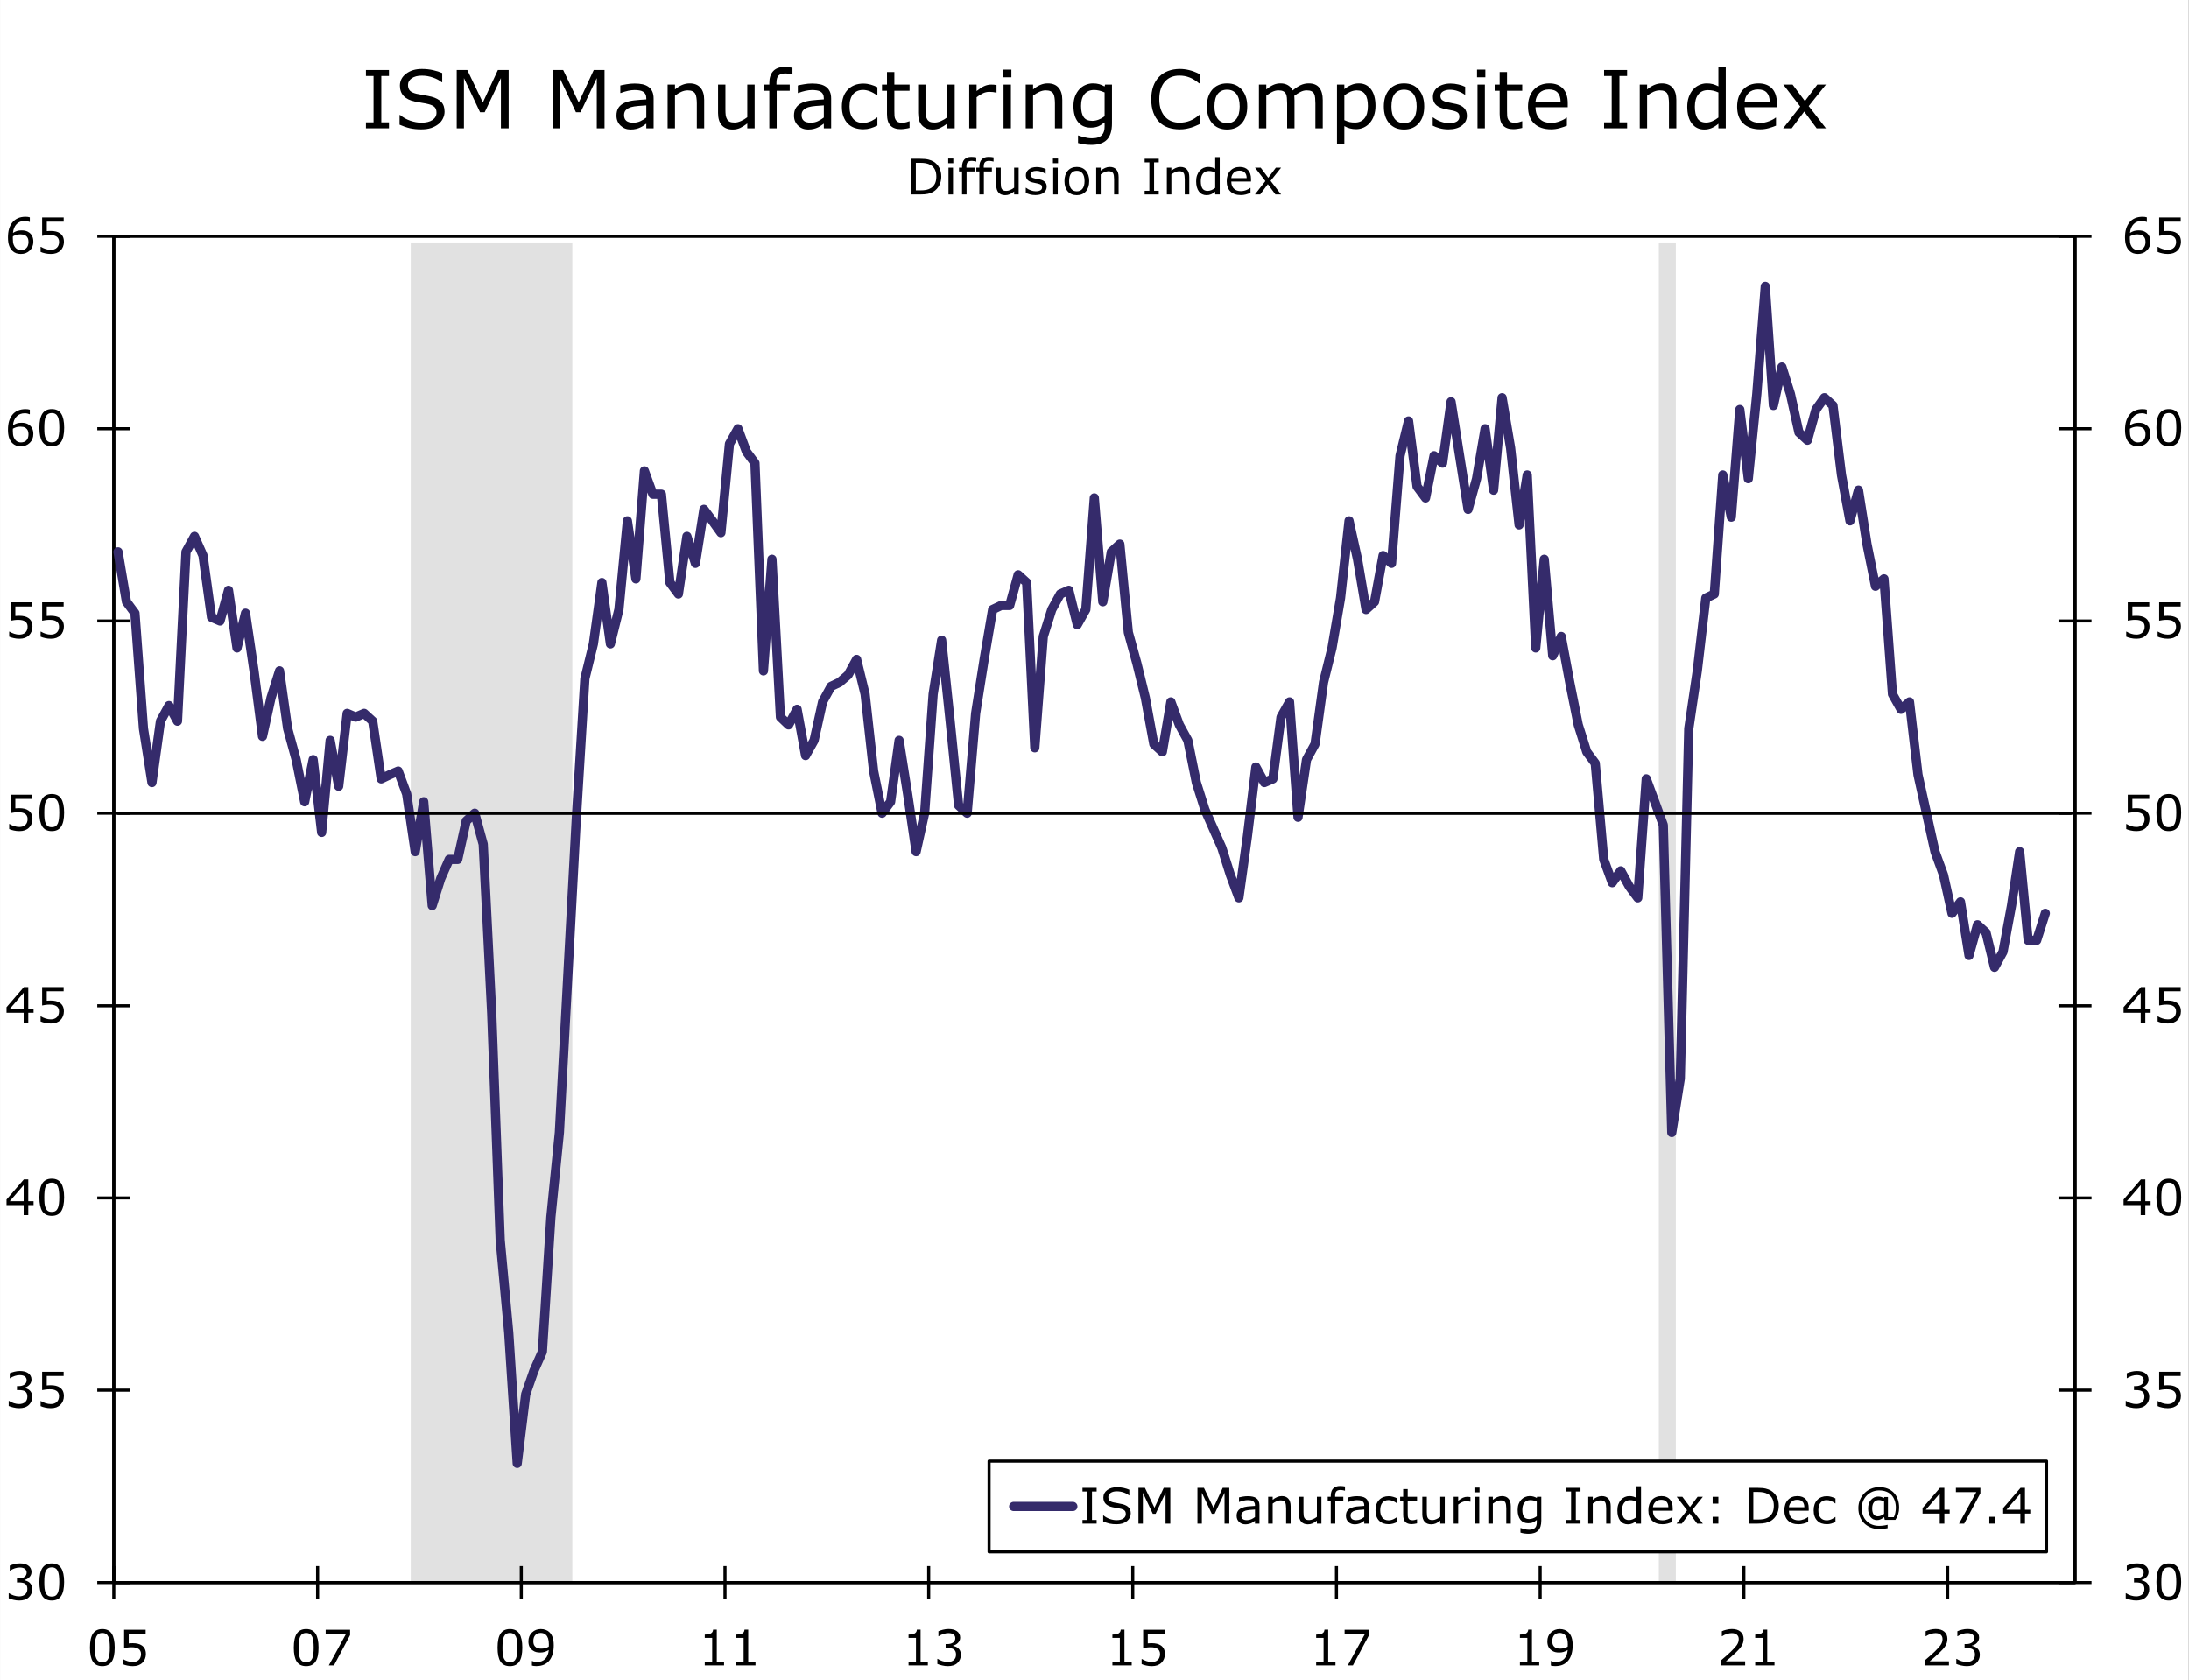 <svg contentScriptType="text/ecmascript" width="710.538pt" xmlns:xlink="http://www.w3.org/1999/xlink" zoomAndPan="magnify" contentStyleType="text/css" viewBox="0 0 710.538 545.526" height="545.526pt" preserveAspectRatio="xMidYMid meet" xmlns="http://www.w3.org/2000/svg" version="1.1">
<rect x="0" y="0" width="710.538" height="545.526" fill="#808080" stroke="none"/>
<defs>
<g>
<symbol id="glyph0-0" overflow="visible" preserveAspectRatio="xMidYMid meet">
<path style="stroke:none;" d="M 2 0 L 2 -11.969 L 13.953 -11.969 L 13.953 0 Z M 2.984 -1 L 12.969 -1 L 12.969 -10.969 L 2.984 -10.969 Z M 2.984 -1 "/>
</symbol>
<symbol id="glyph0-1" overflow="visible" preserveAspectRatio="xMidYMid meet">
<path style="stroke:none;" d="M 8.078 -5.578 C 8.328 -5.359 8.531 -5.078 8.688 -4.734 C 8.852 -4.398 8.938 -3.969 8.938 -3.438 C 8.938 -2.906 8.836 -2.414 8.641 -1.969 C 8.453 -1.531 8.188 -1.148 7.844 -0.828 C 7.457 -0.461 7 -0.191 6.469 -0.016 C 5.938 0.148 5.359 0.234 4.734 0.234 C 4.086 0.234 3.453 0.156 2.828 0 C 2.211 -0.145 1.703 -0.305 1.297 -0.484 L 1.297 -2.125 L 1.422 -2.125 C 1.859 -1.832 2.375 -1.586 2.969 -1.391 C 3.57 -1.203 4.148 -1.109 4.703 -1.109 C 5.035 -1.109 5.383 -1.16 5.75 -1.266 C 6.113 -1.379 6.41 -1.539 6.641 -1.75 C 6.879 -1.977 7.055 -2.227 7.172 -2.5 C 7.297 -2.781 7.359 -3.129 7.359 -3.547 C 7.359 -3.961 7.289 -4.305 7.156 -4.578 C 7.02 -4.859 6.836 -5.078 6.609 -5.234 C 6.367 -5.391 6.082 -5.492 5.75 -5.547 C 5.426 -5.609 5.07 -5.641 4.688 -5.641 L 3.984 -5.641 L 3.984 -6.938 L 4.531 -6.938 C 5.312 -6.938 5.938 -7.102 6.406 -7.438 C 6.883 -7.77 7.125 -8.25 7.125 -8.875 C 7.125 -9.156 7.062 -9.398 6.938 -9.609 C 6.82 -9.828 6.656 -10.004 6.438 -10.141 C 6.219 -10.273 5.977 -10.367 5.719 -10.422 C 5.469 -10.473 5.18 -10.5 4.859 -10.5 C 4.367 -10.5 3.844 -10.41 3.281 -10.234 C 2.727 -10.055 2.207 -9.805 1.719 -9.484 L 1.641 -9.484 L 1.641 -11.109 C 2.004 -11.285 2.492 -11.453 3.109 -11.609 C 3.723 -11.766 4.32 -11.844 4.906 -11.844 C 5.469 -11.844 5.961 -11.789 6.391 -11.688 C 6.828 -11.582 7.219 -11.414 7.562 -11.188 C 7.938 -10.938 8.219 -10.633 8.406 -10.281 C 8.602 -9.926 8.703 -9.516 8.703 -9.047 C 8.703 -8.398 8.473 -7.836 8.016 -7.359 C 7.566 -6.879 7.031 -6.578 6.406 -6.453 L 6.406 -6.344 C 6.656 -6.301 6.941 -6.211 7.266 -6.078 C 7.586 -5.941 7.859 -5.773 8.078 -5.578 Z M 8.078 -5.578 "/>
</symbol>
<symbol id="glyph0-2" overflow="visible" preserveAspectRatio="xMidYMid meet">
<path style="stroke:none;" d="M 9.094 -5.797 C 9.094 -3.711 8.766 -2.188 8.109 -1.219 C 7.461 -0.25 6.453 0.234 5.078 0.234 C 3.68 0.234 2.66 -0.254 2.016 -1.234 C 1.379 -2.223 1.062 -3.738 1.062 -5.781 C 1.062 -7.844 1.383 -9.363 2.031 -10.344 C 2.688 -11.332 3.703 -11.828 5.078 -11.828 C 6.473 -11.828 7.488 -11.328 8.125 -10.328 C 8.77 -9.328 9.094 -7.816 9.094 -5.797 Z M 7.047 -2.266 C 7.223 -2.68 7.344 -3.176 7.406 -3.75 C 7.477 -4.32 7.516 -5.004 7.516 -5.797 C 7.516 -6.586 7.477 -7.273 7.406 -7.859 C 7.344 -8.441 7.219 -8.938 7.031 -9.344 C 6.852 -9.738 6.602 -10.035 6.281 -10.234 C 5.969 -10.441 5.566 -10.547 5.078 -10.547 C 4.586 -10.547 4.18 -10.441 3.859 -10.234 C 3.547 -10.035 3.297 -9.734 3.109 -9.328 C 2.93 -8.941 2.812 -8.438 2.75 -7.812 C 2.688 -7.195 2.656 -6.52 2.656 -5.781 C 2.656 -4.977 2.68 -4.301 2.734 -3.75 C 2.785 -3.207 2.906 -2.723 3.094 -2.297 C 3.27 -1.891 3.516 -1.578 3.828 -1.359 C 4.141 -1.148 4.555 -1.047 5.078 -1.047 C 5.566 -1.047 5.973 -1.145 6.297 -1.344 C 6.617 -1.551 6.867 -1.859 7.047 -2.266 Z M 7.047 -2.266 "/>
</symbol>
<symbol id="glyph0-3" overflow="visible" preserveAspectRatio="xMidYMid meet">
<path style="stroke:none;" d="M 9.016 -3.688 C 9.016 -3.145 8.914 -2.625 8.719 -2.125 C 8.52 -1.633 8.25 -1.223 7.906 -0.891 C 7.531 -0.523 7.082 -0.242 6.562 -0.047 C 6.051 0.141 5.457 0.234 4.781 0.234 C 4.145 0.234 3.531 0.164 2.938 0.031 C 2.352 -0.094 1.859 -0.25 1.453 -0.438 L 1.453 -2.078 L 1.562 -2.078 C 1.988 -1.805 2.488 -1.578 3.062 -1.391 C 3.633 -1.203 4.195 -1.109 4.75 -1.109 C 5.113 -1.109 5.469 -1.16 5.812 -1.266 C 6.156 -1.367 6.461 -1.551 6.734 -1.812 C 6.961 -2.031 7.133 -2.297 7.25 -2.609 C 7.375 -2.922 7.438 -3.281 7.438 -3.688 C 7.438 -4.094 7.363 -4.43 7.219 -4.703 C 7.082 -4.984 6.895 -5.203 6.656 -5.359 C 6.383 -5.555 6.055 -5.695 5.672 -5.781 C 5.285 -5.863 4.852 -5.906 4.375 -5.906 C 3.914 -5.906 3.473 -5.875 3.047 -5.812 C 2.629 -5.75 2.266 -5.688 1.953 -5.625 L 1.953 -11.594 L 8.938 -11.594 L 8.938 -10.234 L 3.453 -10.234 L 3.453 -7.156 C 3.68 -7.176 3.91 -7.191 4.141 -7.203 C 4.379 -7.211 4.582 -7.219 4.75 -7.219 C 5.375 -7.219 5.922 -7.16 6.391 -7.047 C 6.867 -6.941 7.305 -6.754 7.703 -6.484 C 8.117 -6.203 8.441 -5.832 8.672 -5.375 C 8.898 -4.926 9.016 -4.363 9.016 -3.688 Z M 9.016 -3.688 "/>
</symbol>
<symbol id="glyph0-4" overflow="visible" preserveAspectRatio="xMidYMid meet">
<path style="stroke:none;" d="M 9.375 -3.266 L 7.656 -3.266 L 7.656 0 L 6.156 0 L 6.156 -3.266 L 0.594 -3.266 L 0.594 -5.062 L 6.219 -11.594 L 7.656 -11.594 L 7.656 -4.516 L 9.375 -4.516 Z M 6.156 -4.516 L 6.156 -9.75 L 1.656 -4.516 Z M 6.156 -4.516 "/>
</symbol>
<symbol id="glyph0-5" overflow="visible" preserveAspectRatio="xMidYMid meet">
<path style="stroke:none;" d="M 9.141 -9.859 L 3.891 0 L 2.219 0 L 7.812 -10.234 L 1.203 -10.234 L 1.203 -11.594 L 9.141 -11.594 Z M 9.141 -9.859 "/>
</symbol>
<symbol id="glyph0-6" overflow="visible" preserveAspectRatio="xMidYMid meet">
<path style="stroke:none;" d="M 9.094 -6.5 C 9.094 -5.488 8.973 -4.566 8.734 -3.734 C 8.504 -2.91 8.16 -2.207 7.703 -1.625 C 7.223 -1.031 6.629 -0.57 5.922 -0.25 C 5.211 0.062 4.375 0.219 3.406 0.219 C 3.133 0.219 2.879 0.203 2.641 0.172 C 2.41 0.148 2.203 0.109 2.016 0.047 L 2.016 -1.438 L 2.094 -1.438 C 2.238 -1.363 2.445 -1.289 2.719 -1.219 C 3 -1.145 3.305 -1.109 3.641 -1.109 C 4.785 -1.109 5.688 -1.453 6.344 -2.141 C 7 -2.828 7.379 -3.781 7.484 -5 C 6.992 -4.707 6.535 -4.5 6.109 -4.375 C 5.68 -4.25 5.219 -4.188 4.719 -4.188 C 4.238 -4.188 3.805 -4.234 3.422 -4.328 C 3.035 -4.422 2.648 -4.602 2.266 -4.875 C 1.805 -5.188 1.457 -5.586 1.219 -6.078 C 0.988 -6.566 0.875 -7.148 0.875 -7.828 C 0.875 -9.016 1.266 -9.977 2.047 -10.719 C 2.828 -11.457 3.781 -11.828 4.906 -11.828 C 5.457 -11.828 5.973 -11.738 6.453 -11.562 C 6.93 -11.395 7.352 -11.133 7.719 -10.781 C 8.156 -10.352 8.492 -9.801 8.734 -9.125 C 8.973 -8.445 9.094 -7.57 9.094 -6.5 Z M 7.516 -6.828 C 7.516 -7.629 7.43 -8.273 7.266 -8.766 C 7.098 -9.254 6.867 -9.633 6.578 -9.906 C 6.336 -10.145 6.078 -10.312 5.797 -10.406 C 5.516 -10.508 5.211 -10.562 4.891 -10.562 C 4.141 -10.562 3.547 -10.328 3.109 -9.859 C 2.68 -9.391 2.469 -8.734 2.469 -7.891 C 2.469 -7.398 2.535 -7 2.672 -6.688 C 2.805 -6.375 3.039 -6.098 3.375 -5.859 C 3.613 -5.703 3.875 -5.594 4.156 -5.531 C 4.438 -5.477 4.75 -5.453 5.094 -5.453 C 5.488 -5.453 5.895 -5.504 6.312 -5.609 C 6.727 -5.723 7.117 -5.883 7.484 -6.094 C 7.492 -6.207 7.5 -6.316 7.5 -6.422 C 7.508 -6.523 7.516 -6.66 7.516 -6.828 Z M 7.516 -6.828 "/>
</symbol>
<symbol id="glyph0-7" overflow="visible" preserveAspectRatio="xMidYMid meet">
<path style="stroke:none;" d="M 8.438 0 L 2.172 0 L 2.172 -1.188 L 4.578 -1.188 L 4.578 -8.953 L 2.172 -8.953 L 2.172 -10.016 C 2.492 -10.016 2.844 -10.039 3.219 -10.094 C 3.594 -10.156 3.875 -10.238 4.062 -10.344 C 4.301 -10.469 4.488 -10.629 4.625 -10.828 C 4.77 -11.023 4.852 -11.297 4.875 -11.641 L 6.078 -11.641 L 6.078 -1.188 L 8.438 -1.188 Z M 8.438 0 "/>
</symbol>
<symbol id="glyph0-8" overflow="visible" preserveAspectRatio="xMidYMid meet">
<path style="stroke:none;" d="M 9.109 0 L 1.25 0 L 1.25 -1.625 C 1.801 -2.094 2.348 -2.562 2.891 -3.031 C 3.441 -3.5 3.953 -3.961 4.422 -4.422 C 5.422 -5.391 6.102 -6.156 6.469 -6.719 C 6.844 -7.289 7.031 -7.906 7.031 -8.562 C 7.031 -9.164 6.828 -9.641 6.422 -9.984 C 6.023 -10.328 5.473 -10.5 4.766 -10.5 C 4.297 -10.5 3.785 -10.414 3.234 -10.25 C 2.68 -10.082 2.145 -9.828 1.625 -9.484 L 1.547 -9.484 L 1.547 -11.109 C 1.91 -11.297 2.398 -11.461 3.016 -11.609 C 3.629 -11.766 4.227 -11.844 4.812 -11.844 C 6 -11.844 6.926 -11.555 7.594 -10.984 C 8.27 -10.41 8.609 -9.629 8.609 -8.641 C 8.609 -8.203 8.551 -7.789 8.438 -7.406 C 8.332 -7.031 8.172 -6.672 7.953 -6.328 C 7.754 -6.004 7.516 -5.688 7.234 -5.375 C 6.961 -5.062 6.633 -4.719 6.25 -4.344 C 5.688 -3.789 5.109 -3.258 4.516 -2.75 C 3.93 -2.238 3.379 -1.766 2.859 -1.328 L 9.109 -1.328 Z M 9.109 0 "/>
</symbol>
<symbol id="glyph0-9" overflow="visible" preserveAspectRatio="xMidYMid meet">
<path style="stroke:none;" d="M 11.359 -5.781 C 11.359 -4.727 11.129 -3.773 10.672 -2.922 C 10.211 -2.066 9.598 -1.398 8.828 -0.922 C 8.297 -0.598 7.703 -0.363 7.047 -0.219 C 6.398 -0.07 5.547 0 4.484 0 L 1.562 0 L 1.562 -11.594 L 4.453 -11.594 C 5.586 -11.594 6.488 -11.508 7.156 -11.344 C 7.82 -11.188 8.383 -10.961 8.844 -10.672 C 9.633 -10.18 10.25 -9.523 10.688 -8.703 C 11.133 -7.891 11.359 -6.914 11.359 -5.781 Z M 9.75 -5.812 C 9.75 -6.719 9.586 -7.484 9.266 -8.109 C 8.953 -8.734 8.484 -9.223 7.859 -9.578 C 7.398 -9.836 6.91 -10.02 6.391 -10.125 C 5.879 -10.227 5.266 -10.281 4.547 -10.281 L 3.094 -10.281 L 3.094 -1.328 L 4.547 -1.328 C 5.285 -1.328 5.93 -1.379 6.484 -1.484 C 7.047 -1.598 7.555 -1.801 8.016 -2.094 C 8.586 -2.469 9.02 -2.953 9.312 -3.547 C 9.602 -4.148 9.75 -4.906 9.75 -5.812 Z M 9.75 -5.812 "/>
</symbol>
<symbol id="glyph0-10" overflow="visible" preserveAspectRatio="xMidYMid meet">
<path style="stroke:none;" d="M 3.016 -10.156 L 1.359 -10.156 L 1.359 -11.672 L 3.016 -11.672 Z M 2.922 0 L 1.453 0 L 1.453 -8.703 L 2.922 -8.703 Z M 2.922 0 "/>
</symbol>
<symbol id="glyph0-11" overflow="visible" preserveAspectRatio="xMidYMid meet">
<path style="stroke:none;" d="M 6.125 -10.703 L 6.047 -10.703 C 5.879 -10.742 5.664 -10.789 5.406 -10.844 C 5.156 -10.895 4.93 -10.922 4.734 -10.922 C 4.098 -10.922 3.641 -10.781 3.359 -10.5 C 3.078 -10.227 2.938 -9.727 2.938 -9 L 2.938 -8.703 L 5.578 -8.703 L 5.578 -7.469 L 2.984 -7.469 L 2.984 0 L 1.516 0 L 1.516 -7.469 L 0.531 -7.469 L 0.531 -8.703 L 1.516 -8.703 L 1.516 -8.984 C 1.516 -10.023 1.77 -10.82 2.281 -11.375 C 2.801 -11.926 3.547 -12.203 4.516 -12.203 C 4.848 -12.203 5.145 -12.188 5.406 -12.156 C 5.664 -12.125 5.906 -12.086 6.125 -12.047 Z M 6.125 -10.703 "/>
</symbol>
<symbol id="glyph0-12" overflow="visible" preserveAspectRatio="xMidYMid meet">
<path style="stroke:none;" d="M 8.656 0 L 7.188 0 L 7.188 -0.969 C 6.695 -0.57 6.223 -0.27 5.766 -0.062 C 5.316 0.133 4.82 0.234 4.281 0.234 C 3.363 0.234 2.648 -0.039 2.141 -0.594 C 1.629 -1.156 1.375 -1.973 1.375 -3.047 L 1.375 -8.703 L 2.844 -8.703 L 2.844 -3.75 C 2.844 -3.301 2.863 -2.922 2.906 -2.609 C 2.945 -2.297 3.035 -2.031 3.172 -1.812 C 3.305 -1.582 3.484 -1.414 3.703 -1.312 C 3.93 -1.207 4.258 -1.156 4.688 -1.156 C 5.07 -1.156 5.488 -1.254 5.938 -1.453 C 6.383 -1.648 6.801 -1.898 7.188 -2.203 L 7.188 -8.703 L 8.656 -8.703 Z M 8.656 0 "/>
</symbol>
<symbol id="glyph0-13" overflow="visible" preserveAspectRatio="xMidYMid meet">
<path style="stroke:none;" d="M 7.656 -2.516 C 7.656 -1.711 7.328 -1.055 6.672 -0.547 C 6.016 -0.047 5.117 0.203 3.984 0.203 C 3.336 0.203 2.742 0.129 2.203 -0.016 C 1.672 -0.172 1.223 -0.336 0.859 -0.516 L 0.859 -2.172 L 0.938 -2.172 C 1.395 -1.816 1.906 -1.535 2.469 -1.328 C 3.039 -1.129 3.586 -1.031 4.109 -1.031 C 4.754 -1.031 5.254 -1.133 5.609 -1.344 C 5.973 -1.551 6.156 -1.879 6.156 -2.328 C 6.156 -2.66 6.055 -2.914 5.859 -3.094 C 5.66 -3.27 5.285 -3.422 4.734 -3.547 C 4.523 -3.598 4.25 -3.656 3.906 -3.719 C 3.57 -3.781 3.27 -3.848 3 -3.922 C 2.238 -4.117 1.695 -4.41 1.375 -4.797 C 1.051 -5.191 0.891 -5.676 0.891 -6.25 C 0.891 -6.613 0.961 -6.953 1.109 -7.266 C 1.266 -7.586 1.492 -7.867 1.797 -8.109 C 2.086 -8.359 2.457 -8.551 2.906 -8.688 C 3.352 -8.832 3.852 -8.906 4.406 -8.906 C 4.926 -8.906 5.453 -8.844 5.984 -8.719 C 6.516 -8.594 6.957 -8.438 7.312 -8.25 L 7.312 -6.688 L 7.234 -6.688 C 6.859 -6.969 6.406 -7.203 5.875 -7.391 C 5.344 -7.578 4.816 -7.672 4.297 -7.672 C 3.766 -7.672 3.312 -7.566 2.938 -7.359 C 2.57 -7.16 2.391 -6.859 2.391 -6.453 C 2.391 -6.086 2.5 -5.816 2.719 -5.641 C 2.938 -5.453 3.289 -5.305 3.781 -5.203 C 4.051 -5.141 4.352 -5.078 4.688 -5.016 C 5.031 -4.953 5.312 -4.895 5.531 -4.844 C 6.207 -4.688 6.734 -4.414 7.109 -4.031 C 7.473 -3.645 7.656 -3.141 7.656 -2.516 Z M 7.656 -2.516 "/>
</symbol>
<symbol id="glyph0-14" overflow="visible" preserveAspectRatio="xMidYMid meet">
<path style="stroke:none;" d="M 8.859 -4.344 C 8.859 -2.926 8.492 -1.805 7.766 -0.984 C 7.035 -0.172 6.062 0.234 4.844 0.234 C 3.613 0.234 2.633 -0.172 1.906 -0.984 C 1.188 -1.805 0.828 -2.926 0.828 -4.344 C 0.828 -5.758 1.188 -6.879 1.906 -7.703 C 2.633 -8.523 3.613 -8.938 4.844 -8.938 C 6.062 -8.938 7.035 -8.523 7.766 -7.703 C 8.492 -6.879 8.859 -5.758 8.859 -4.344 Z M 7.344 -4.344 C 7.344 -5.469 7.117 -6.305 6.672 -6.859 C 6.234 -7.41 5.625 -7.688 4.844 -7.688 C 4.051 -7.688 3.438 -7.41 3 -6.859 C 2.562 -6.305 2.344 -5.469 2.344 -4.344 C 2.344 -3.25 2.562 -2.422 3 -1.859 C 3.438 -1.297 4.051 -1.016 4.844 -1.016 C 5.625 -1.016 6.234 -1.289 6.672 -1.844 C 7.117 -2.406 7.344 -3.238 7.344 -4.344 Z M 7.344 -4.344 "/>
</symbol>
<symbol id="glyph0-15" overflow="visible" preserveAspectRatio="xMidYMid meet">
<path style="stroke:none;" d="M 8.719 0 L 7.25 0 L 7.25 -4.953 C 7.25 -5.348 7.223 -5.723 7.172 -6.078 C 7.129 -6.43 7.047 -6.707 6.922 -6.906 C 6.797 -7.125 6.609 -7.285 6.359 -7.391 C 6.117 -7.492 5.801 -7.547 5.406 -7.547 C 5.008 -7.547 4.594 -7.445 4.156 -7.25 C 3.719 -7.051 3.301 -6.801 2.906 -6.5 L 2.906 0 L 1.438 0 L 1.438 -8.703 L 2.906 -8.703 L 2.906 -7.734 C 3.363 -8.109 3.836 -8.398 4.328 -8.609 C 4.816 -8.828 5.316 -8.938 5.828 -8.938 C 6.766 -8.938 7.477 -8.656 7.969 -8.094 C 8.469 -7.531 8.719 -6.711 8.719 -5.641 Z M 8.719 0 "/>
</symbol>
<symbol id="glyph0-16" overflow="visible" preserveAspectRatio="xMidYMid meet">
<path style="stroke:none;" d=""/>
</symbol>
<symbol id="glyph0-17" overflow="visible" preserveAspectRatio="xMidYMid meet">
<path style="stroke:none;" d="M 5.641 0 L 1.062 0 L 1.062 -1.188 L 2.594 -1.188 L 2.594 -10.422 L 1.062 -10.422 L 1.062 -11.594 L 5.641 -11.594 L 5.641 -10.422 L 4.125 -10.422 L 4.125 -1.188 L 5.641 -1.188 Z M 5.641 0 "/>
</symbol>
<symbol id="glyph0-18" overflow="visible" preserveAspectRatio="xMidYMid meet">
<path style="stroke:none;" d="M 8.5 0 L 7.031 0 L 7.031 -0.906 C 6.613 -0.539 6.176 -0.258 5.719 -0.062 C 5.258 0.133 4.766 0.234 4.234 0.234 C 3.191 0.234 2.363 -0.16 1.75 -0.953 C 1.145 -1.754 0.844 -2.863 0.844 -4.281 C 0.844 -5.02 0.945 -5.676 1.156 -6.25 C 1.363 -6.832 1.648 -7.328 2.016 -7.734 C 2.367 -8.117 2.781 -8.414 3.25 -8.625 C 3.719 -8.832 4.203 -8.938 4.703 -8.938 C 5.16 -8.938 5.566 -8.891 5.922 -8.797 C 6.273 -8.703 6.645 -8.551 7.031 -8.344 L 7.031 -12.125 L 8.5 -12.125 Z M 7.031 -2.141 L 7.031 -7.141 C 6.633 -7.316 6.281 -7.438 5.969 -7.5 C 5.656 -7.57 5.316 -7.609 4.953 -7.609 C 4.129 -7.609 3.488 -7.32 3.031 -6.75 C 2.582 -6.176 2.359 -5.363 2.359 -4.312 C 2.359 -3.281 2.531 -2.492 2.875 -1.953 C 3.227 -1.422 3.797 -1.156 4.578 -1.156 C 4.992 -1.156 5.414 -1.242 5.844 -1.422 C 6.27 -1.609 6.664 -1.848 7.031 -2.141 Z M 7.031 -2.141 "/>
</symbol>
<symbol id="glyph0-19" overflow="visible" preserveAspectRatio="xMidYMid meet">
<path style="stroke:none;" d="M 8.719 -4.203 L 2.312 -4.203 C 2.312 -3.66 2.391 -3.191 2.547 -2.797 C 2.711 -2.398 2.938 -2.078 3.219 -1.828 C 3.488 -1.578 3.805 -1.391 4.172 -1.266 C 4.547 -1.141 4.957 -1.078 5.406 -1.078 C 6 -1.078 6.594 -1.191 7.188 -1.422 C 7.789 -1.66 8.219 -1.895 8.469 -2.125 L 8.547 -2.125 L 8.547 -0.531 C 8.055 -0.32 7.551 -0.145 7.031 0 C 6.52 0.133 5.984 0.203 5.422 0.203 C 3.973 0.203 2.844 -0.188 2.031 -0.969 C 1.227 -1.75 0.828 -2.859 0.828 -4.297 C 0.828 -5.723 1.211 -6.852 1.984 -7.688 C 2.766 -8.52 3.789 -8.938 5.062 -8.938 C 6.227 -8.938 7.129 -8.594 7.766 -7.906 C 8.398 -7.227 8.719 -6.258 8.719 -5 Z M 7.297 -5.312 C 7.297 -6.082 7.102 -6.676 6.719 -7.094 C 6.332 -7.52 5.754 -7.734 4.984 -7.734 C 4.191 -7.734 3.562 -7.5 3.094 -7.031 C 2.633 -6.57 2.375 -6 2.312 -5.312 Z M 7.297 -5.312 "/>
</symbol>
<symbol id="glyph0-20" overflow="visible" preserveAspectRatio="xMidYMid meet">
<path style="stroke:none;" d="M 8.969 0 L 7.125 0 L 4.656 -3.344 L 2.172 0 L 0.469 0 L 3.859 -4.344 L 0.5 -8.703 L 2.344 -8.703 L 4.797 -5.406 L 7.266 -8.703 L 8.969 -8.703 L 5.547 -4.422 Z M 8.969 0 "/>
</symbol>
<symbol id="glyph1-0" overflow="visible" preserveAspectRatio="xMidYMid meet">
<path style="stroke:none;" d="M 2 0 L 2 -11.984 L 13.984 -11.984 L 13.984 0 Z M 3 -1 L 12.984 -1 L 12.984 -10.984 L 3 -10.984 Z M 3 -1 "/>
</symbol>
<symbol id="glyph1-1" overflow="visible" preserveAspectRatio="xMidYMid meet">
<path style="stroke:none;" d="M 9.297 -3.766 C 9.297 -2.586 8.906 -1.625 8.125 -0.875 C 7.352 -0.133 6.398 0.234 5.266 0.234 C 4.691 0.234 4.172 0.148 3.703 -0.016 C 3.234 -0.191 2.82 -0.457 2.469 -0.812 C 2.02 -1.238 1.672 -1.805 1.422 -2.516 C 1.18 -3.234 1.062 -4.098 1.062 -5.109 C 1.062 -6.141 1.172 -7.051 1.391 -7.844 C 1.617 -8.633 1.973 -9.344 2.453 -9.969 C 2.91 -10.551 3.5 -11.008 4.219 -11.344 C 4.945 -11.676 5.797 -11.844 6.766 -11.844 C 7.066 -11.844 7.32 -11.828 7.531 -11.797 C 7.738 -11.773 7.945 -11.727 8.156 -11.656 L 8.156 -10.172 L 8.078 -10.172 C 7.941 -10.242 7.723 -10.316 7.422 -10.391 C 7.129 -10.461 6.832 -10.5 6.531 -10.5 C 5.406 -10.5 4.508 -10.145 3.844 -9.438 C 3.176 -8.738 2.789 -7.797 2.688 -6.609 C 3.125 -6.879 3.551 -7.082 3.969 -7.219 C 4.395 -7.352 4.891 -7.422 5.453 -7.422 C 5.941 -7.422 6.375 -7.375 6.75 -7.281 C 7.133 -7.195 7.523 -7.016 7.922 -6.734 C 8.367 -6.422 8.707 -6.02 8.938 -5.531 C 9.176 -5.051 9.297 -4.461 9.297 -3.766 Z M 7.719 -3.703 C 7.719 -4.191 7.645 -4.594 7.5 -4.906 C 7.352 -5.227 7.117 -5.504 6.797 -5.734 C 6.555 -5.898 6.289 -6.008 6 -6.062 C 5.707 -6.113 5.398 -6.141 5.078 -6.141 C 4.641 -6.141 4.227 -6.086 3.844 -5.984 C 3.469 -5.879 3.078 -5.719 2.672 -5.5 C 2.66 -5.383 2.648 -5.273 2.641 -5.172 C 2.641 -5.066 2.641 -4.93 2.641 -4.766 C 2.641 -3.941 2.723 -3.289 2.891 -2.812 C 3.066 -2.344 3.301 -1.969 3.594 -1.688 C 3.832 -1.457 4.094 -1.289 4.375 -1.188 C 4.656 -1.082 4.957 -1.031 5.281 -1.031 C 6.039 -1.031 6.633 -1.258 7.062 -1.719 C 7.5 -2.176 7.719 -2.836 7.719 -3.703 Z M 7.719 -3.703 "/>
</symbol>
<symbol id="glyph1-2" overflow="visible" preserveAspectRatio="xMidYMid meet">
<path style="stroke:none;" d="M 9.109 -5.812 C 9.109 -3.727 8.781 -2.195 8.125 -1.219 C 7.477 -0.25 6.469 0.234 5.094 0.234 C 3.695 0.234 2.676 -0.254 2.031 -1.234 C 1.383 -2.223 1.062 -3.742 1.062 -5.797 C 1.062 -7.859 1.383 -9.383 2.031 -10.375 C 2.688 -11.363 3.707 -11.859 5.094 -11.859 C 6.488 -11.859 7.504 -11.352 8.141 -10.344 C 8.785 -9.344 9.109 -7.832 9.109 -5.812 Z M 7.062 -2.266 C 7.238 -2.691 7.359 -3.188 7.422 -3.75 C 7.492 -4.32 7.531 -5.008 7.531 -5.812 C 7.531 -6.602 7.492 -7.289 7.422 -7.875 C 7.359 -8.457 7.234 -8.953 7.047 -9.359 C 6.867 -9.754 6.617 -10.051 6.297 -10.25 C 5.984 -10.457 5.582 -10.562 5.094 -10.562 C 4.602 -10.562 4.195 -10.457 3.875 -10.25 C 3.551 -10.051 3.297 -9.75 3.109 -9.344 C 2.93 -8.957 2.812 -8.453 2.75 -7.828 C 2.688 -7.211 2.656 -6.535 2.656 -5.797 C 2.656 -4.984 2.68 -4.301 2.734 -3.75 C 2.797 -3.207 2.922 -2.723 3.109 -2.297 C 3.273 -1.891 3.516 -1.578 3.828 -1.359 C 4.148 -1.148 4.57 -1.047 5.094 -1.047 C 5.582 -1.047 5.988 -1.145 6.312 -1.344 C 6.633 -1.551 6.883 -1.859 7.062 -2.266 Z M 7.062 -2.266 "/>
</symbol>
<symbol id="glyph1-3" overflow="visible" preserveAspectRatio="xMidYMid meet">
<path style="stroke:none;" d="M 9.031 -3.688 C 9.031 -3.145 8.93 -2.625 8.734 -2.125 C 8.535 -1.633 8.266 -1.223 7.922 -0.891 C 7.547 -0.523 7.098 -0.242 6.578 -0.047 C 6.066 0.141 5.469 0.234 4.781 0.234 C 4.145 0.234 3.531 0.164 2.938 0.031 C 2.352 -0.094 1.859 -0.25 1.453 -0.438 L 1.453 -2.078 L 1.562 -2.078 C 1.988 -1.805 2.488 -1.578 3.062 -1.391 C 3.633 -1.203 4.195 -1.109 4.75 -1.109 C 5.125 -1.109 5.484 -1.16 5.828 -1.266 C 6.172 -1.367 6.477 -1.551 6.75 -1.812 C 6.977 -2.031 7.148 -2.297 7.266 -2.609 C 7.391 -2.922 7.453 -3.285 7.453 -3.703 C 7.453 -4.098 7.379 -4.43 7.234 -4.703 C 7.098 -4.984 6.91 -5.207 6.672 -5.375 C 6.398 -5.57 6.066 -5.711 5.672 -5.797 C 5.285 -5.879 4.852 -5.922 4.375 -5.922 C 3.914 -5.922 3.473 -5.891 3.047 -5.828 C 2.629 -5.766 2.266 -5.703 1.953 -5.641 L 1.953 -11.625 L 8.953 -11.625 L 8.953 -10.25 L 3.469 -10.25 L 3.469 -7.172 C 3.688 -7.191 3.91 -7.207 4.141 -7.219 C 4.379 -7.227 4.586 -7.234 4.766 -7.234 C 5.391 -7.234 5.938 -7.176 6.406 -7.062 C 6.883 -6.957 7.32 -6.77 7.719 -6.5 C 8.133 -6.219 8.457 -5.848 8.688 -5.391 C 8.914 -4.941 9.031 -4.375 9.031 -3.688 Z M 9.031 -3.688 "/>
</symbol>
<symbol id="glyph1-4" overflow="visible" preserveAspectRatio="xMidYMid meet">
<path style="stroke:none;" d="M 5.656 0 L 1.062 0 L 1.062 -1.188 L 2.594 -1.188 L 2.594 -10.438 L 1.062 -10.438 L 1.062 -11.625 L 5.656 -11.625 L 5.656 -10.438 L 4.141 -10.438 L 4.141 -1.188 L 5.656 -1.188 Z M 5.656 0 "/>
</symbol>
<symbol id="glyph1-5" overflow="visible" preserveAspectRatio="xMidYMid meet">
<path style="stroke:none;" d="M 10 -3.312 C 10 -2.863 9.895 -2.414 9.688 -1.969 C 9.477 -1.531 9.18 -1.156 8.797 -0.844 C 8.379 -0.508 7.895 -0.25 7.344 -0.062 C 6.789 0.113 6.125 0.203 5.344 0.203 C 4.508 0.203 3.754 0.129 3.078 -0.016 C 2.41 -0.172 1.734 -0.406 1.047 -0.719 L 1.047 -2.656 L 1.156 -2.656 C 1.738 -2.164 2.414 -1.785 3.188 -1.516 C 3.957 -1.254 4.68 -1.125 5.359 -1.125 C 6.316 -1.125 7.062 -1.301 7.594 -1.656 C 8.125 -2.02 8.391 -2.5 8.391 -3.094 C 8.391 -3.613 8.266 -3.992 8.016 -4.234 C 7.766 -4.484 7.383 -4.676 6.875 -4.812 C 6.477 -4.914 6.051 -5 5.594 -5.062 C 5.145 -5.133 4.664 -5.223 4.156 -5.328 C 3.125 -5.547 2.359 -5.914 1.859 -6.438 C 1.359 -6.969 1.109 -7.656 1.109 -8.5 C 1.109 -9.477 1.52 -10.273 2.344 -10.891 C 3.164 -11.516 4.211 -11.828 5.484 -11.828 C 6.297 -11.828 7.039 -11.75 7.719 -11.594 C 8.406 -11.438 9.008 -11.242 9.531 -11.016 L 9.531 -9.188 L 9.422 -9.188 C 8.984 -9.562 8.406 -9.875 7.688 -10.125 C 6.969 -10.375 6.227 -10.5 5.469 -10.5 C 4.645 -10.5 3.977 -10.328 3.469 -9.984 C 2.969 -9.641 2.719 -9.195 2.719 -8.656 C 2.719 -8.176 2.844 -7.797 3.094 -7.516 C 3.344 -7.242 3.785 -7.035 4.422 -6.891 C 4.754 -6.816 5.227 -6.727 5.844 -6.625 C 6.457 -6.52 6.977 -6.41 7.406 -6.297 C 8.258 -6.066 8.906 -5.719 9.344 -5.25 C 9.781 -4.789 10 -4.145 10 -3.312 Z M 10 -3.312 "/>
</symbol>
<symbol id="glyph1-6" overflow="visible" preserveAspectRatio="xMidYMid meet">
<path style="stroke:none;" d="M 11.906 0 L 10.359 0 L 10.359 -10.016 L 7.141 -3.203 L 6.219 -3.203 L 3 -10.016 L 3 0 L 1.562 0 L 1.562 -11.625 L 3.672 -11.625 L 6.766 -5.156 L 9.766 -11.625 L 11.906 -11.625 Z M 11.906 0 "/>
</symbol>
<symbol id="glyph1-7" overflow="visible" preserveAspectRatio="xMidYMid meet">
<path style="stroke:none;" d=""/>
</symbol>
<symbol id="glyph1-8" overflow="visible" preserveAspectRatio="xMidYMid meet">
<path style="stroke:none;" d="M 8.219 0 L 6.766 0 L 6.766 -0.922 C 6.629 -0.836 6.453 -0.711 6.234 -0.547 C 6.016 -0.391 5.801 -0.266 5.594 -0.172 C 5.344 -0.055 5.055 0.035 4.734 0.109 C 4.422 0.191 4.051 0.234 3.625 0.234 C 2.844 0.234 2.176 -0.02 1.625 -0.531 C 1.082 -1.051 0.812 -1.719 0.812 -2.531 C 0.812 -3.188 0.953 -3.719 1.234 -4.125 C 1.516 -4.539 1.922 -4.863 2.453 -5.094 C 2.984 -5.332 3.617 -5.492 4.359 -5.578 C 5.109 -5.66 5.91 -5.723 6.766 -5.766 L 6.766 -5.984 C 6.766 -6.316 6.703 -6.594 6.578 -6.812 C 6.461 -7.031 6.297 -7.203 6.078 -7.328 C 5.867 -7.453 5.617 -7.535 5.328 -7.578 C 5.035 -7.617 4.734 -7.641 4.422 -7.641 C 4.035 -7.641 3.602 -7.586 3.125 -7.484 C 2.656 -7.379 2.164 -7.234 1.656 -7.047 L 1.578 -7.047 L 1.578 -8.531 C 1.867 -8.602 2.285 -8.688 2.828 -8.781 C 3.367 -8.875 3.898 -8.922 4.422 -8.922 C 5.035 -8.922 5.57 -8.867 6.031 -8.766 C 6.488 -8.672 6.883 -8.5 7.219 -8.25 C 7.539 -8.02 7.785 -7.711 7.953 -7.328 C 8.129 -6.953 8.219 -6.484 8.219 -5.922 Z M 6.766 -2.141 L 6.766 -4.578 C 6.316 -4.547 5.785 -4.504 5.172 -4.453 C 4.566 -4.398 4.086 -4.328 3.734 -4.234 C 3.316 -4.109 2.977 -3.922 2.719 -3.672 C 2.457 -3.422 2.328 -3.07 2.328 -2.625 C 2.328 -2.125 2.477 -1.75 2.781 -1.5 C 3.082 -1.25 3.539 -1.125 4.156 -1.125 C 4.676 -1.125 5.148 -1.223 5.578 -1.422 C 6.004 -1.617 6.398 -1.859 6.766 -2.141 Z M 6.766 -2.141 "/>
</symbol>
<symbol id="glyph1-9" overflow="visible" preserveAspectRatio="xMidYMid meet">
<path style="stroke:none;" d="M 8.734 0 L 7.266 0 L 7.266 -4.969 C 7.266 -5.363 7.238 -5.738 7.188 -6.094 C 7.145 -6.445 7.062 -6.723 6.938 -6.922 C 6.812 -7.141 6.625 -7.301 6.375 -7.406 C 6.133 -7.508 5.816 -7.562 5.422 -7.562 C 5.023 -7.562 4.609 -7.461 4.172 -7.266 C 3.734 -7.066 3.312 -6.816 2.906 -6.516 L 2.906 0 L 1.438 0 L 1.438 -8.719 L 2.906 -8.719 L 2.906 -7.75 C 3.363 -8.125 3.836 -8.414 4.328 -8.625 C 4.816 -8.844 5.32 -8.953 5.844 -8.953 C 6.781 -8.953 7.492 -8.672 7.984 -8.109 C 8.484 -7.547 8.734 -6.727 8.734 -5.656 Z M 8.734 0 "/>
</symbol>
<symbol id="glyph1-10" overflow="visible" preserveAspectRatio="xMidYMid meet">
<path style="stroke:none;" d="M 8.672 0 L 7.203 0 L 7.203 -0.969 C 6.711 -0.57 6.238 -0.27 5.781 -0.062 C 5.332 0.133 4.832 0.234 4.281 0.234 C 3.363 0.234 2.648 -0.039 2.141 -0.594 C 1.629 -1.156 1.375 -1.977 1.375 -3.062 L 1.375 -8.719 L 2.844 -8.719 L 2.844 -3.75 C 2.844 -3.312 2.863 -2.93 2.906 -2.609 C 2.945 -2.297 3.035 -2.031 3.172 -1.812 C 3.316 -1.582 3.5 -1.414 3.719 -1.312 C 3.945 -1.207 4.273 -1.156 4.703 -1.156 C 5.078 -1.156 5.488 -1.254 5.938 -1.453 C 6.395 -1.648 6.816 -1.898 7.203 -2.203 L 7.203 -8.719 L 8.672 -8.719 Z M 8.672 0 "/>
</symbol>
<symbol id="glyph1-11" overflow="visible" preserveAspectRatio="xMidYMid meet">
<path style="stroke:none;" d="M 6.141 -10.719 L 6.062 -10.719 C 5.895 -10.77 5.68 -10.816 5.422 -10.859 C 5.16 -10.91 4.93 -10.938 4.734 -10.938 C 4.109 -10.938 3.648 -10.797 3.359 -10.516 C 3.078 -10.242 2.938 -9.742 2.938 -9.016 L 2.938 -8.719 L 5.594 -8.719 L 5.594 -7.484 L 2.984 -7.484 L 2.984 0 L 1.516 0 L 1.516 -7.484 L 0.531 -7.484 L 0.531 -8.719 L 1.516 -8.719 L 1.516 -9 C 1.516 -10.039 1.77 -10.836 2.281 -11.391 C 2.801 -11.941 3.551 -12.219 4.531 -12.219 C 4.852 -12.219 5.145 -12.203 5.406 -12.172 C 5.676 -12.141 5.922 -12.102 6.141 -12.062 Z M 6.141 -10.719 "/>
</symbol>
<symbol id="glyph1-12" overflow="visible" preserveAspectRatio="xMidYMid meet">
<path style="stroke:none;" d="M 7.891 -0.547 C 7.398 -0.305 6.938 -0.125 6.5 0 C 6.062 0.125 5.594 0.188 5.094 0.188 C 4.469 0.188 3.891 0.098 3.359 -0.078 C 2.836 -0.266 2.391 -0.547 2.016 -0.922 C 1.629 -1.297 1.332 -1.77 1.125 -2.344 C 0.914 -2.914 0.812 -3.582 0.812 -4.344 C 0.812 -5.77 1.203 -6.891 1.984 -7.703 C 2.773 -8.516 3.812 -8.922 5.094 -8.922 C 5.594 -8.922 6.082 -8.848 6.562 -8.703 C 7.051 -8.566 7.492 -8.395 7.891 -8.188 L 7.891 -6.562 L 7.812 -6.562 C 7.363 -6.914 6.898 -7.188 6.422 -7.375 C 5.953 -7.562 5.488 -7.656 5.031 -7.656 C 4.195 -7.656 3.539 -7.375 3.062 -6.812 C 2.582 -6.25 2.344 -5.426 2.344 -4.344 C 2.344 -3.289 2.578 -2.484 3.047 -1.922 C 3.516 -1.359 4.176 -1.078 5.031 -1.078 C 5.332 -1.078 5.633 -1.113 5.938 -1.188 C 6.25 -1.27 6.523 -1.375 6.766 -1.5 C 6.984 -1.602 7.188 -1.719 7.375 -1.844 C 7.562 -1.969 7.707 -2.07 7.812 -2.156 L 7.891 -2.156 Z M 7.891 -0.547 "/>
</symbol>
<symbol id="glyph1-13" overflow="visible" preserveAspectRatio="xMidYMid meet">
<path style="stroke:none;" d="M 5.969 -0.078 C 5.695 -0.004 5.395 0.051 5.062 0.094 C 4.738 0.145 4.453 0.172 4.203 0.172 C 3.305 0.172 2.625 -0.066 2.156 -0.547 C 1.695 -1.023 1.469 -1.789 1.469 -2.844 L 1.469 -7.484 L 0.484 -7.484 L 0.484 -8.719 L 1.469 -8.719 L 1.469 -11.219 L 2.938 -11.219 L 2.938 -8.719 L 5.969 -8.719 L 5.969 -7.484 L 2.938 -7.484 L 2.938 -3.516 C 2.938 -3.055 2.945 -2.695 2.969 -2.438 C 2.988 -2.176 3.062 -1.938 3.188 -1.719 C 3.301 -1.508 3.457 -1.352 3.656 -1.25 C 3.863 -1.156 4.172 -1.109 4.578 -1.109 C 4.816 -1.109 5.066 -1.145 5.328 -1.219 C 5.586 -1.289 5.773 -1.348 5.891 -1.391 L 5.969 -1.391 Z M 5.969 -0.078 "/>
</symbol>
<symbol id="glyph1-14" overflow="visible" preserveAspectRatio="xMidYMid meet">
<path style="stroke:none;" d="M 6.891 -7.125 L 6.812 -7.125 C 6.594 -7.176 6.379 -7.211 6.172 -7.234 C 5.961 -7.254 5.719 -7.266 5.438 -7.266 C 4.988 -7.266 4.551 -7.164 4.125 -6.969 C 3.707 -6.77 3.301 -6.508 2.906 -6.188 L 2.906 0 L 1.438 0 L 1.438 -8.719 L 2.906 -8.719 L 2.906 -7.438 C 3.488 -7.895 4.004 -8.223 4.453 -8.422 C 4.898 -8.617 5.352 -8.719 5.812 -8.719 C 6.07 -8.719 6.258 -8.707 6.375 -8.688 C 6.488 -8.676 6.66 -8.656 6.891 -8.625 Z M 6.891 -7.125 "/>
</symbol>
<symbol id="glyph1-15" overflow="visible" preserveAspectRatio="xMidYMid meet">
<path style="stroke:none;" d="M 3.016 -10.172 L 1.359 -10.172 L 1.359 -11.703 L 3.016 -11.703 Z M 2.922 0 L 1.453 0 L 1.453 -8.719 L 2.922 -8.719 Z M 2.922 0 "/>
</symbol>
<symbol id="glyph1-16" overflow="visible" preserveAspectRatio="xMidYMid meet">
<path style="stroke:none;" d="M 8.516 -0.984 C 8.516 0.484 8.176 1.562 7.5 2.25 C 6.832 2.945 5.801 3.297 4.406 3.297 C 3.945 3.297 3.492 3.266 3.047 3.203 C 2.609 3.141 2.176 3.047 1.75 2.922 L 1.75 1.422 L 1.828 1.422 C 2.066 1.516 2.445 1.629 2.969 1.766 C 3.488 1.91 4.008 1.984 4.531 1.984 C 5.031 1.984 5.441 1.922 5.766 1.797 C 6.098 1.68 6.359 1.516 6.547 1.297 C 6.723 1.098 6.848 0.852 6.922 0.562 C 7.004 0.281 7.047 -0.035 7.047 -0.391 L 7.047 -1.188 C 6.609 -0.832 6.188 -0.566 5.781 -0.391 C 5.375 -0.211 4.859 -0.125 4.234 -0.125 C 3.191 -0.125 2.363 -0.5 1.75 -1.25 C 1.145 -2.008 0.844 -3.07 0.844 -4.438 C 0.844 -5.188 0.945 -5.832 1.156 -6.375 C 1.363 -6.926 1.648 -7.398 2.016 -7.797 C 2.359 -8.16 2.77 -8.441 3.25 -8.641 C 3.738 -8.848 4.223 -8.953 4.703 -8.953 C 5.203 -8.953 5.625 -8.898 5.969 -8.797 C 6.312 -8.703 6.672 -8.551 7.047 -8.344 L 7.141 -8.719 L 8.516 -8.719 Z M 7.047 -2.391 L 7.047 -7.156 C 6.66 -7.332 6.297 -7.457 5.953 -7.531 C 5.617 -7.602 5.285 -7.641 4.953 -7.641 C 4.148 -7.641 3.516 -7.367 3.047 -6.828 C 2.586 -6.285 2.359 -5.5 2.359 -4.469 C 2.359 -3.488 2.531 -2.742 2.875 -2.234 C 3.219 -1.734 3.785 -1.484 4.578 -1.484 C 5.004 -1.484 5.43 -1.566 5.859 -1.734 C 6.297 -1.898 6.691 -2.117 7.047 -2.391 Z M 7.047 -2.391 "/>
</symbol>
<symbol id="glyph1-17" overflow="visible" preserveAspectRatio="xMidYMid meet">
<path style="stroke:none;" d="M 8.516 0 L 7.047 0 L 7.047 -0.906 C 6.629 -0.539 6.191 -0.258 5.734 -0.062 C 5.273 0.133 4.773 0.234 4.234 0.234 C 3.191 0.234 2.363 -0.16 1.75 -0.953 C 1.145 -1.754 0.844 -2.867 0.844 -4.297 C 0.844 -5.035 0.945 -5.691 1.156 -6.266 C 1.363 -6.848 1.648 -7.344 2.016 -7.75 C 2.367 -8.133 2.781 -8.43 3.25 -8.641 C 3.719 -8.848 4.207 -8.953 4.719 -8.953 C 5.176 -8.953 5.582 -8.906 5.938 -8.812 C 6.289 -8.719 6.66 -8.566 7.047 -8.359 L 7.047 -12.141 L 8.516 -12.141 Z M 7.047 -2.141 L 7.047 -7.156 C 6.648 -7.332 6.297 -7.453 5.984 -7.516 C 5.672 -7.586 5.332 -7.625 4.969 -7.625 C 4.145 -7.625 3.504 -7.336 3.047 -6.766 C 2.586 -6.191 2.359 -5.379 2.359 -4.328 C 2.359 -3.285 2.535 -2.492 2.891 -1.953 C 3.242 -1.422 3.812 -1.156 4.594 -1.156 C 5.008 -1.156 5.43 -1.242 5.859 -1.422 C 6.285 -1.609 6.68 -1.848 7.047 -2.141 Z M 7.047 -2.141 "/>
</symbol>
<symbol id="glyph1-18" overflow="visible" preserveAspectRatio="xMidYMid meet">
<path style="stroke:none;" d="M 8.734 -4.203 L 2.312 -4.203 C 2.312 -3.672 2.391 -3.203 2.547 -2.797 C 2.711 -2.398 2.938 -2.078 3.219 -1.828 C 3.488 -1.578 3.812 -1.391 4.188 -1.266 C 4.562 -1.141 4.973 -1.078 5.422 -1.078 C 6.016 -1.078 6.609 -1.191 7.203 -1.422 C 7.805 -1.66 8.234 -1.895 8.484 -2.125 L 8.562 -2.125 L 8.562 -0.531 C 8.07 -0.32 7.566 -0.145 7.047 0 C 6.535 0.133 6 0.203 5.438 0.203 C 3.988 0.203 2.859 -0.188 2.047 -0.969 C 1.234 -1.75 0.828 -2.863 0.828 -4.312 C 0.828 -5.738 1.211 -6.867 1.984 -7.703 C 2.766 -8.535 3.789 -8.953 5.062 -8.953 C 6.238 -8.953 7.145 -8.609 7.781 -7.922 C 8.414 -7.242 8.734 -6.27 8.734 -5 Z M 7.312 -5.328 C 7.312 -6.098 7.117 -6.691 6.734 -7.109 C 6.348 -7.535 5.766 -7.75 4.984 -7.75 C 4.203 -7.75 3.578 -7.516 3.109 -7.047 C 2.641 -6.586 2.375 -6.016 2.312 -5.328 Z M 7.312 -5.328 "/>
</symbol>
<symbol id="glyph1-19" overflow="visible" preserveAspectRatio="xMidYMid meet">
<path style="stroke:none;" d="M 8.984 0 L 7.141 0 L 4.672 -3.344 L 2.172 0 L 0.469 0 L 3.875 -4.344 L 0.5 -8.719 L 2.344 -8.719 L 4.812 -5.422 L 7.281 -8.719 L 8.984 -8.719 L 5.562 -4.422 Z M 8.984 0 "/>
</symbol>
<symbol id="glyph1-20" overflow="visible" preserveAspectRatio="xMidYMid meet">
<path style="stroke:none;" d="M 4.562 -6.5 L 2.703 -6.5 L 2.703 -8.719 L 4.562 -8.719 Z M 4.562 0 L 2.703 0 L 2.703 -2.219 L 4.562 -2.219 Z M 4.562 0 "/>
</symbol>
<symbol id="glyph1-21" overflow="visible" preserveAspectRatio="xMidYMid meet">
<path style="stroke:none;" d="M 11.375 -5.797 C 11.375 -4.742 11.145 -3.785 10.688 -2.922 C 10.227 -2.066 9.613 -1.398 8.844 -0.922 C 8.312 -0.598 7.719 -0.363 7.062 -0.219 C 6.414 -0.07 5.562 0 4.5 0 L 1.562 0 L 1.562 -11.625 L 4.469 -11.625 C 5.602 -11.625 6.504 -11.539 7.172 -11.375 C 7.836 -11.207 8.398 -10.984 8.859 -10.703 C 9.648 -10.203 10.266 -9.539 10.703 -8.719 C 11.148 -7.906 11.375 -6.93 11.375 -5.797 Z M 9.766 -5.828 C 9.766 -6.734 9.602 -7.5 9.281 -8.125 C 8.969 -8.75 8.5 -9.238 7.875 -9.594 C 7.414 -9.852 6.926 -10.035 6.406 -10.141 C 5.895 -10.242 5.281 -10.297 4.562 -10.297 L 3.109 -10.297 L 3.109 -1.328 L 4.562 -1.328 C 5.301 -1.328 5.945 -1.379 6.5 -1.484 C 7.062 -1.598 7.57 -1.801 8.031 -2.094 C 8.602 -2.469 9.035 -2.957 9.328 -3.562 C 9.617 -4.164 9.766 -4.922 9.766 -5.828 Z M 9.766 -5.828 "/>
</symbol>
<symbol id="glyph1-22" overflow="visible" preserveAspectRatio="xMidYMid meet">
<path style="stroke:none;" d="M 14.594 -5.172 C 14.594 -4.453 14.488 -3.754 14.281 -3.078 C 14.07 -2.398 13.77 -1.781 13.375 -1.219 L 9.938 -1.219 L 9.734 -2.125 C 9.348 -1.812 8.977 -1.57 8.625 -1.406 C 8.27 -1.238 7.863 -1.156 7.406 -1.156 C 6.531 -1.156 5.832 -1.484 5.312 -2.141 C 4.789 -2.805 4.531 -3.734 4.531 -4.922 C 4.531 -6.109 4.848 -7.051 5.484 -7.75 C 6.129 -8.445 6.895 -8.797 7.781 -8.797 C 8.156 -8.797 8.488 -8.754 8.781 -8.672 C 9.07 -8.586 9.391 -8.457 9.734 -8.281 L 9.734 -8.656 L 10.969 -8.656 L 10.969 -2.094 L 12.875 -2.094 C 13.094 -2.477 13.254 -2.961 13.359 -3.547 C 13.473 -4.141 13.531 -4.664 13.531 -5.125 C 13.531 -5.977 13.41 -6.754 13.172 -7.453 C 12.941 -8.148 12.598 -8.75 12.141 -9.25 C 11.68 -9.75 11.113 -10.129 10.438 -10.391 C 9.758 -10.66 8.988 -10.797 8.125 -10.797 C 7.301 -10.797 6.539 -10.645 5.844 -10.344 C 5.156 -10.039 4.566 -9.633 4.078 -9.125 C 3.578 -8.613 3.18 -8.004 2.891 -7.297 C 2.609 -6.586 2.469 -5.832 2.469 -5.031 C 2.469 -4.176 2.602 -3.391 2.875 -2.672 C 3.145 -1.961 3.531 -1.359 4.031 -0.859 C 4.539 -0.328 5.141 0.066 5.828 0.328 C 6.523 0.598 7.281 0.734 8.094 0.734 C 8.539 0.734 9.004 0.703 9.484 0.641 C 9.961 0.586 10.422 0.5 10.859 0.375 L 10.859 1.484 C 10.348 1.586 9.875 1.66 9.438 1.703 C 9 1.742 8.551 1.766 8.094 1.766 C 7.125 1.766 6.223 1.598 5.391 1.266 C 4.566 0.93 3.859 0.473 3.266 -0.109 C 2.672 -0.711 2.207 -1.43 1.875 -2.266 C 1.539 -3.109 1.375 -4.035 1.375 -5.047 C 1.375 -6.016 1.547 -6.91 1.891 -7.734 C 2.242 -8.566 2.723 -9.285 3.328 -9.891 C 3.93 -10.504 4.645 -10.984 5.469 -11.328 C 6.301 -11.68 7.188 -11.859 8.125 -11.859 C 9.145 -11.859 10.055 -11.695 10.859 -11.375 C 11.66 -11.051 12.336 -10.598 12.891 -10.016 C 13.441 -9.43 13.863 -8.727 14.156 -7.906 C 14.445 -7.094 14.594 -6.18 14.594 -5.172 Z M 9.719 -3.188 L 9.719 -7.234 C 9.383 -7.379 9.086 -7.484 8.828 -7.547 C 8.566 -7.617 8.289 -7.656 8 -7.656 C 7.332 -7.656 6.805 -7.422 6.422 -6.953 C 6.047 -6.484 5.859 -5.816 5.859 -4.953 C 5.859 -4.098 6.008 -3.453 6.312 -3.016 C 6.613 -2.586 7.082 -2.375 7.719 -2.375 C 8.062 -2.375 8.406 -2.453 8.75 -2.609 C 9.102 -2.773 9.426 -2.969 9.719 -3.188 Z M 9.719 -3.188 "/>
</symbol>
<symbol id="glyph1-23" overflow="visible" preserveAspectRatio="xMidYMid meet">
<path style="stroke:none;" d="M 9.391 -3.266 L 7.672 -3.266 L 7.672 0 L 6.172 0 L 6.172 -3.266 L 0.594 -3.266 L 0.594 -5.062 L 6.234 -11.625 L 7.672 -11.625 L 7.672 -4.516 L 9.391 -4.516 Z M 6.172 -4.516 L 6.172 -9.766 L 1.656 -4.516 Z M 6.172 -4.516 "/>
</symbol>
<symbol id="glyph1-24" overflow="visible" preserveAspectRatio="xMidYMid meet">
<path style="stroke:none;" d="M 9.156 -9.875 L 3.891 0 L 2.219 0 L 7.828 -10.25 L 1.203 -10.25 L 1.203 -11.625 L 9.156 -11.625 Z M 9.156 -9.875 "/>
</symbol>
<symbol id="glyph1-25" overflow="visible" preserveAspectRatio="xMidYMid meet">
<path style="stroke:none;" d="M 3.844 0 L 1.969 0 L 1.969 -2.219 L 3.844 -2.219 Z M 3.844 0 "/>
</symbol>
<symbol id="glyph2-0" overflow="visible" preserveAspectRatio="xMidYMid meet">
<path style="stroke:none;" d="M 3.25 0 L 3.25 -19.531 L 22.797 -19.531 L 22.797 0 Z M 4.891 -1.625 L 21.156 -1.625 L 21.156 -17.906 L 4.891 -17.906 Z M 4.891 -1.625 "/>
</symbol>
<symbol id="glyph2-1" overflow="visible" preserveAspectRatio="xMidYMid meet">
<path style="stroke:none;" d="M 9.219 0 L 1.75 0 L 1.75 -1.938 L 4.219 -1.938 L 4.219 -17 L 1.75 -17 L 1.75 -18.938 L 9.219 -18.938 L 9.219 -17 L 6.734 -17 L 6.734 -1.938 L 9.219 -1.938 Z M 9.219 0 "/>
</symbol>
<symbol id="glyph2-2" overflow="visible" preserveAspectRatio="xMidYMid meet">
<path style="stroke:none;" d="M 16.312 -5.406 C 16.312 -4.664 16.141 -3.938 15.797 -3.219 C 15.453 -2.5 14.969 -1.891 14.344 -1.391 C 13.664 -0.848 12.875 -0.422 11.969 -0.109 C 11.07 0.191 9.988 0.344 8.719 0.344 C 7.352 0.344 6.125 0.219 5.031 -0.031 C 3.938 -0.289 2.828 -0.672 1.703 -1.172 L 1.703 -4.328 L 1.875 -4.328 C 2.832 -3.523 3.938 -2.906 5.188 -2.469 C 6.445 -2.039 7.629 -1.828 8.734 -1.828 C 10.297 -1.828 11.508 -2.117 12.375 -2.703 C 13.25 -3.297 13.688 -4.078 13.688 -5.047 C 13.688 -5.891 13.477 -6.508 13.062 -6.906 C 12.656 -7.301 12.031 -7.609 11.188 -7.828 C 10.551 -8.004 9.863 -8.145 9.125 -8.25 C 8.383 -8.363 7.598 -8.504 6.766 -8.672 C 5.086 -9.023 3.844 -9.633 3.031 -10.5 C 2.219 -11.363 1.812 -12.484 1.812 -13.859 C 1.812 -15.441 2.484 -16.738 3.828 -17.75 C 5.172 -18.77 6.867 -19.281 8.922 -19.281 C 10.254 -19.281 11.473 -19.148 12.578 -18.891 C 13.691 -18.641 14.68 -18.328 15.547 -17.953 L 15.547 -14.984 L 15.359 -14.984 C 14.641 -15.586 13.691 -16.094 12.516 -16.5 C 11.348 -16.906 10.148 -17.109 8.922 -17.109 C 7.566 -17.109 6.477 -16.828 5.656 -16.266 C 4.844 -15.703 4.438 -14.984 4.438 -14.109 C 4.438 -13.316 4.641 -12.695 5.047 -12.25 C 5.453 -11.801 6.172 -11.457 7.203 -11.219 C 7.742 -11.102 8.516 -10.957 9.516 -10.781 C 10.516 -10.613 11.363 -10.441 12.062 -10.266 C 13.469 -9.891 14.523 -9.32 15.234 -8.562 C 15.953 -7.812 16.312 -6.758 16.312 -5.406 Z M 16.312 -5.406 "/>
</symbol>
<symbol id="glyph2-3" overflow="visible" preserveAspectRatio="xMidYMid meet">
<path style="stroke:none;" d="M 19.406 0 L 16.891 0 L 16.891 -16.312 L 11.625 -5.219 L 10.125 -5.219 L 4.891 -16.312 L 4.891 0 L 2.547 0 L 2.547 -18.938 L 5.984 -18.938 L 11.031 -8.391 L 15.906 -18.938 L 19.406 -18.938 Z M 19.406 0 "/>
</symbol>
<symbol id="glyph2-4" overflow="visible" preserveAspectRatio="xMidYMid meet">
<path style="stroke:none;" d=""/>
</symbol>
<symbol id="glyph2-5" overflow="visible" preserveAspectRatio="xMidYMid meet">
<path style="stroke:none;" d="M 13.391 0 L 11.016 0 L 11.016 -1.516 C 10.805 -1.367 10.52 -1.164 10.156 -0.906 C 9.789 -0.645 9.441 -0.441 9.109 -0.297 C 8.711 -0.098 8.254 0.062 7.734 0.188 C 7.211 0.32 6.602 0.391 5.906 0.391 C 4.633 0.391 3.551 -0.031 2.656 -0.875 C 1.77 -1.727 1.328 -2.812 1.328 -4.125 C 1.328 -5.195 1.555 -6.066 2.016 -6.734 C 2.473 -7.398 3.133 -7.926 4 -8.312 C 4.863 -8.688 5.898 -8.941 7.109 -9.078 C 8.316 -9.211 9.617 -9.316 11.016 -9.391 L 11.016 -9.75 C 11.016 -10.289 10.914 -10.738 10.719 -11.094 C 10.531 -11.457 10.258 -11.738 9.906 -11.938 C 9.57 -12.133 9.164 -12.266 8.688 -12.328 C 8.207 -12.398 7.711 -12.438 7.203 -12.438 C 6.566 -12.438 5.863 -12.352 5.094 -12.188 C 4.32 -12.02 3.523 -11.781 2.703 -11.469 L 2.578 -11.469 L 2.578 -13.906 C 3.047 -14.031 3.719 -14.164 4.594 -14.312 C 5.477 -14.469 6.352 -14.547 7.219 -14.547 C 8.219 -14.547 9.086 -14.461 9.828 -14.297 C 10.566 -14.129 11.207 -13.848 11.75 -13.453 C 12.281 -13.066 12.688 -12.562 12.969 -11.938 C 13.25 -11.32 13.391 -10.555 13.391 -9.641 Z M 11.016 -3.5 L 11.016 -7.453 C 10.285 -7.41 9.426 -7.348 8.438 -7.266 C 7.445 -7.18 6.664 -7.055 6.094 -6.891 C 5.406 -6.691 4.848 -6.383 4.422 -5.969 C 4.004 -5.562 3.797 -5 3.797 -4.281 C 3.797 -3.469 4.039 -2.852 4.531 -2.438 C 5.02 -2.031 5.77 -1.828 6.781 -1.828 C 7.613 -1.828 8.379 -1.988 9.078 -2.312 C 9.773 -2.645 10.422 -3.039 11.016 -3.5 Z M 11.016 -3.5 "/>
</symbol>
<symbol id="glyph2-6" overflow="visible" preserveAspectRatio="xMidYMid meet">
<path style="stroke:none;" d="M 14.234 0 L 11.844 0 L 11.844 -8.094 C 11.844 -8.738 11.801 -9.348 11.719 -9.922 C 11.645 -10.492 11.508 -10.941 11.312 -11.266 C 11.094 -11.617 10.785 -11.883 10.391 -12.062 C 9.992 -12.238 9.477 -12.328 8.844 -12.328 C 8.188 -12.328 7.5 -12.164 6.781 -11.844 C 6.07 -11.52 5.395 -11.109 4.75 -10.609 L 4.75 0 L 2.359 0 L 2.359 -14.203 L 4.75 -14.203 L 4.75 -12.625 C 5.488 -13.25 6.254 -13.734 7.047 -14.078 C 7.848 -14.422 8.672 -14.594 9.516 -14.594 C 11.047 -14.594 12.211 -14.129 13.016 -13.203 C 13.828 -12.285 14.234 -10.957 14.234 -9.219 Z M 14.234 0 "/>
</symbol>
<symbol id="glyph2-7" overflow="visible" preserveAspectRatio="xMidYMid meet">
<path style="stroke:none;" d="M 14.125 0 L 11.734 0 L 11.734 -1.578 C 10.93 -0.941 10.16 -0.453 9.422 -0.109 C 8.68 0.223 7.867 0.391 6.984 0.391 C 5.492 0.391 4.332 -0.062 3.5 -0.969 C 2.664 -1.883 2.25 -3.223 2.25 -4.984 L 2.25 -14.203 L 4.641 -14.203 L 4.641 -6.125 C 4.641 -5.395 4.672 -4.773 4.734 -4.266 C 4.805 -3.754 4.953 -3.316 5.172 -2.953 C 5.398 -2.578 5.695 -2.301 6.062 -2.125 C 6.426 -1.957 6.957 -1.875 7.656 -1.875 C 8.27 -1.875 8.941 -2.035 9.672 -2.359 C 10.41 -2.68 11.098 -3.094 11.734 -3.594 L 11.734 -14.203 L 14.125 -14.203 Z M 14.125 0 "/>
</symbol>
<symbol id="glyph2-8" overflow="visible" preserveAspectRatio="xMidYMid meet">
<path style="stroke:none;" d="M 10 -17.469 L 9.875 -17.469 C 9.602 -17.551 9.254 -17.629 8.828 -17.703 C 8.41 -17.785 8.039 -17.828 7.719 -17.828 C 6.695 -17.828 5.953 -17.598 5.484 -17.141 C 5.023 -16.691 4.797 -15.875 4.797 -14.688 L 4.797 -14.203 L 9.109 -14.203 L 9.109 -12.203 L 4.875 -12.203 L 4.875 0 L 2.484 0 L 2.484 -12.203 L 0.859 -12.203 L 0.859 -14.203 L 2.484 -14.203 L 2.484 -14.672 C 2.484 -16.359 2.898 -17.656 3.734 -18.562 C 4.578 -19.469 5.789 -19.922 7.375 -19.922 C 7.906 -19.922 8.383 -19.895 8.812 -19.844 C 9.25 -19.789 9.645 -19.727 10 -19.656 Z M 10 -17.469 "/>
</symbol>
<symbol id="glyph2-9" overflow="visible" preserveAspectRatio="xMidYMid meet">
<path style="stroke:none;" d="M 12.859 -0.891 C 12.055 -0.504 11.297 -0.207 10.578 0 C 9.867 0.207 9.113 0.312 8.312 0.312 C 7.281 0.312 6.336 0.164 5.484 -0.125 C 4.629 -0.426 3.895 -0.883 3.281 -1.5 C 2.664 -2.113 2.188 -2.883 1.844 -3.812 C 1.5 -4.75 1.328 -5.836 1.328 -7.078 C 1.328 -9.398 1.961 -11.223 3.234 -12.547 C 4.516 -13.867 6.207 -14.531 8.312 -14.531 C 9.125 -14.531 9.922 -14.414 10.703 -14.188 C 11.484 -13.957 12.203 -13.68 12.859 -13.359 L 12.859 -10.703 L 12.734 -10.703 C 12.004 -11.266 11.25 -11.695 10.469 -12 C 9.695 -12.312 8.941 -12.469 8.203 -12.469 C 6.848 -12.469 5.773 -12.008 4.984 -11.094 C 4.203 -10.188 3.812 -8.848 3.812 -7.078 C 3.812 -5.367 4.195 -4.051 4.969 -3.125 C 5.738 -2.207 6.816 -1.75 8.203 -1.75 C 8.68 -1.75 9.172 -1.812 9.672 -1.938 C 10.172 -2.07 10.625 -2.238 11.031 -2.438 C 11.375 -2.613 11.695 -2.801 12 -3 C 12.312 -3.207 12.555 -3.379 12.734 -3.516 L 12.859 -3.516 Z M 12.859 -0.891 "/>
</symbol>
<symbol id="glyph2-10" overflow="visible" preserveAspectRatio="xMidYMid meet">
<path style="stroke:none;" d="M 9.734 -0.125 C 9.285 -0.008 8.797 0.082 8.266 0.156 C 7.734 0.238 7.258 0.281 6.844 0.281 C 5.395 0.281 4.289 -0.109 3.531 -0.891 C 2.781 -1.672 2.406 -2.922 2.406 -4.641 L 2.406 -12.203 L 0.781 -12.203 L 0.781 -14.203 L 2.406 -14.203 L 2.406 -18.281 L 4.797 -18.281 L 4.797 -14.203 L 9.734 -14.203 L 9.734 -12.203 L 4.797 -12.203 L 4.797 -5.719 C 4.797 -4.977 4.812 -4.395 4.844 -3.969 C 4.875 -3.551 4.992 -3.16 5.203 -2.797 C 5.391 -2.461 5.645 -2.211 5.969 -2.047 C 6.289 -1.891 6.789 -1.812 7.469 -1.812 C 7.852 -1.812 8.258 -1.867 8.688 -1.984 C 9.113 -2.098 9.422 -2.195 9.609 -2.281 L 9.734 -2.281 Z M 9.734 -0.125 "/>
</symbol>
<symbol id="glyph2-11" overflow="visible" preserveAspectRatio="xMidYMid meet">
<path style="stroke:none;" d="M 11.219 -11.594 L 11.094 -11.594 C 10.738 -11.676 10.391 -11.738 10.047 -11.781 C 9.711 -11.82 9.316 -11.844 8.859 -11.844 C 8.129 -11.844 7.422 -11.676 6.734 -11.344 C 6.047 -11.02 5.383 -10.598 4.75 -10.078 L 4.75 0 L 2.359 0 L 2.359 -14.203 L 4.75 -14.203 L 4.75 -12.109 C 5.695 -12.867 6.531 -13.406 7.25 -13.719 C 7.977 -14.039 8.719 -14.203 9.469 -14.203 C 9.883 -14.203 10.188 -14.191 10.375 -14.172 C 10.562 -14.148 10.844 -14.109 11.219 -14.047 Z M 11.219 -11.594 "/>
</symbol>
<symbol id="glyph2-12" overflow="visible" preserveAspectRatio="xMidYMid meet">
<path style="stroke:none;" d="M 4.922 -16.578 L 2.219 -16.578 L 2.219 -19.062 L 4.922 -19.062 Z M 4.766 0 L 2.375 0 L 2.375 -14.203 L 4.766 -14.203 Z M 4.766 0 "/>
</symbol>
<symbol id="glyph2-13" overflow="visible" preserveAspectRatio="xMidYMid meet">
<path style="stroke:none;" d="M 13.875 -1.609 C 13.875 0.797 13.328 2.562 12.234 3.688 C 11.141 4.812 9.457 5.375 7.188 5.375 C 6.426 5.375 5.688 5.32 4.969 5.219 C 4.258 5.113 3.555 4.961 2.859 4.766 L 2.859 2.328 L 2.984 2.328 C 3.379 2.484 4 2.672 4.844 2.891 C 5.695 3.117 6.547 3.234 7.391 3.234 C 8.203 3.234 8.875 3.133 9.406 2.938 C 9.945 2.738 10.363 2.469 10.656 2.125 C 10.957 1.789 11.172 1.391 11.297 0.922 C 11.422 0.461 11.484 -0.055 11.484 -0.641 L 11.484 -1.938 C 10.766 -1.352 10.078 -0.922 9.422 -0.641 C 8.766 -0.359 7.926 -0.219 6.906 -0.219 C 5.207 -0.219 3.859 -0.828 2.859 -2.047 C 1.867 -3.273 1.375 -5.004 1.375 -7.234 C 1.375 -8.453 1.547 -9.504 1.891 -10.391 C 2.234 -11.273 2.703 -12.039 3.297 -12.688 C 3.848 -13.289 4.516 -13.758 5.297 -14.094 C 6.086 -14.426 6.875 -14.594 7.656 -14.594 C 8.477 -14.594 9.164 -14.508 9.719 -14.344 C 10.281 -14.188 10.867 -13.938 11.484 -13.594 L 11.641 -14.203 L 13.875 -14.203 Z M 11.484 -3.906 L 11.484 -11.656 C 10.848 -11.938 10.254 -12.141 9.703 -12.266 C 9.16 -12.391 8.617 -12.453 8.078 -12.453 C 6.766 -12.453 5.727 -12.008 4.969 -11.125 C 4.219 -10.25 3.844 -8.969 3.844 -7.281 C 3.844 -5.688 4.117 -4.477 4.672 -3.656 C 5.234 -2.832 6.164 -2.422 7.469 -2.422 C 8.164 -2.422 8.863 -2.555 9.562 -2.828 C 10.258 -3.098 10.898 -3.457 11.484 -3.906 Z M 11.484 -3.906 "/>
</symbol>
<symbol id="glyph2-14" overflow="visible" preserveAspectRatio="xMidYMid meet">
<path style="stroke:none;" d="M 17.172 -1.375 C 16.703 -1.164 16.281 -0.973 15.906 -0.797 C 15.531 -0.617 15.035 -0.43 14.422 -0.234 C 13.898 -0.078 13.336 0.055 12.734 0.172 C 12.129 0.285 11.461 0.344 10.734 0.344 C 9.359 0.344 8.109 0.148 6.984 -0.234 C 5.859 -0.617 4.883 -1.223 4.062 -2.047 C 3.25 -2.848 2.613 -3.867 2.156 -5.109 C 1.695 -6.359 1.469 -7.805 1.469 -9.453 C 1.469 -11.016 1.688 -12.41 2.125 -13.641 C 2.562 -14.867 3.195 -15.906 4.031 -16.75 C 4.832 -17.57 5.801 -18.195 6.938 -18.625 C 8.082 -19.062 9.352 -19.281 10.75 -19.281 C 11.758 -19.281 12.77 -19.156 13.781 -18.906 C 14.801 -18.664 15.93 -18.234 17.172 -17.609 L 17.172 -14.625 L 16.984 -14.625 C 15.941 -15.5 14.906 -16.133 13.875 -16.531 C 12.852 -16.926 11.754 -17.125 10.578 -17.125 C 9.617 -17.125 8.754 -16.969 7.984 -16.656 C 7.223 -16.352 6.539 -15.875 5.938 -15.219 C 5.352 -14.582 4.895 -13.781 4.562 -12.812 C 4.238 -11.844 4.078 -10.723 4.078 -9.453 C 4.078 -8.117 4.254 -6.973 4.609 -6.016 C 4.973 -5.055 5.441 -4.273 6.016 -3.672 C 6.609 -3.047 7.301 -2.582 8.094 -2.281 C 8.883 -1.977 9.723 -1.828 10.609 -1.828 C 11.816 -1.828 12.953 -2.035 14.016 -2.453 C 15.078 -2.867 16.066 -3.492 16.984 -4.328 L 17.172 -4.328 Z M 17.172 -1.375 "/>
</symbol>
<symbol id="glyph2-15" overflow="visible" preserveAspectRatio="xMidYMid meet">
<path style="stroke:none;" d="M 14.453 -7.094 C 14.453 -4.781 13.859 -2.953 12.672 -1.609 C 11.492 -0.273 9.906 0.391 7.906 0.391 C 5.895 0.391 4.297 -0.273 3.109 -1.609 C 1.93 -2.953 1.344 -4.781 1.344 -7.094 C 1.344 -9.406 1.93 -11.234 3.109 -12.578 C 4.297 -13.922 5.895 -14.594 7.906 -14.594 C 9.906 -14.594 11.492 -13.922 12.672 -12.578 C 13.859 -11.234 14.453 -9.406 14.453 -7.094 Z M 12 -7.094 C 12 -8.938 11.633 -10.305 10.906 -11.203 C 10.188 -12.098 9.188 -12.547 7.906 -12.547 C 6.613 -12.547 5.609 -12.098 4.891 -11.203 C 4.172 -10.305 3.812 -8.938 3.812 -7.094 C 3.812 -5.312 4.172 -3.961 4.891 -3.047 C 5.617 -2.129 6.625 -1.672 7.906 -1.672 C 9.176 -1.672 10.176 -2.125 10.906 -3.031 C 11.633 -3.945 12 -5.301 12 -7.094 Z M 12 -7.094 "/>
</symbol>
<symbol id="glyph2-16" overflow="visible" preserveAspectRatio="xMidYMid meet">
<path style="stroke:none;" d="M 23.078 0 L 20.688 0 L 20.688 -8.094 C 20.688 -8.695 20.66 -9.281 20.609 -9.844 C 20.555 -10.414 20.441 -10.875 20.266 -11.219 C 20.066 -11.582 19.785 -11.859 19.422 -12.047 C 19.055 -12.234 18.531 -12.328 17.844 -12.328 C 17.176 -12.328 16.504 -12.156 15.828 -11.812 C 15.16 -11.477 14.492 -11.055 13.828 -10.547 C 13.848 -10.348 13.863 -10.117 13.875 -9.859 C 13.895 -9.598 13.906 -9.344 13.906 -9.094 L 13.906 0 L 11.516 0 L 11.516 -8.094 C 11.516 -8.719 11.488 -9.312 11.438 -9.875 C 11.383 -10.438 11.27 -10.891 11.094 -11.234 C 10.895 -11.598 10.613 -11.867 10.25 -12.047 C 9.883 -12.234 9.359 -12.328 8.672 -12.328 C 8.016 -12.328 7.359 -12.164 6.703 -11.844 C 6.047 -11.52 5.395 -11.109 4.75 -10.609 L 4.75 0 L 2.359 0 L 2.359 -14.203 L 4.75 -14.203 L 4.75 -12.625 C 5.488 -13.25 6.227 -13.734 6.969 -14.078 C 7.719 -14.422 8.508 -14.594 9.344 -14.594 C 10.312 -14.594 11.129 -14.391 11.797 -13.984 C 12.473 -13.578 12.977 -13.016 13.312 -12.297 C 14.281 -13.109 15.16 -13.691 15.953 -14.047 C 16.754 -14.41 17.609 -14.594 18.516 -14.594 C 20.078 -14.594 21.227 -14.117 21.969 -13.172 C 22.707 -12.234 23.078 -10.914 23.078 -9.219 Z M 23.078 0 "/>
</symbol>
<symbol id="glyph2-17" overflow="visible" preserveAspectRatio="xMidYMid meet">
<path style="stroke:none;" d="M 14.859 -7.281 C 14.859 -6.125 14.691 -5.066 14.359 -4.109 C 14.023 -3.16 13.555 -2.352 12.953 -1.688 C 12.398 -1.062 11.742 -0.578 10.984 -0.234 C 10.223 0.109 9.422 0.281 8.578 0.281 C 7.836 0.281 7.164 0.195 6.562 0.031 C 5.969 -0.125 5.363 -0.375 4.75 -0.719 L 4.75 5.234 L 2.359 5.234 L 2.359 -14.203 L 4.75 -14.203 L 4.75 -12.719 C 5.383 -13.25 6.098 -13.691 6.891 -14.047 C 7.68 -14.41 8.523 -14.594 9.422 -14.594 C 11.141 -14.594 12.473 -13.945 13.422 -12.656 C 14.379 -11.363 14.859 -9.57 14.859 -7.281 Z M 12.391 -7.219 C 12.391 -8.926 12.094 -10.203 11.5 -11.047 C 10.914 -11.898 10.02 -12.328 8.812 -12.328 C 8.125 -12.328 7.43 -12.176 6.734 -11.875 C 6.047 -11.582 5.383 -11.191 4.75 -10.703 L 4.75 -2.656 C 5.426 -2.352 6.004 -2.145 6.484 -2.031 C 6.973 -1.926 7.531 -1.875 8.156 -1.875 C 9.488 -1.875 10.523 -2.32 11.266 -3.219 C 12.016 -4.113 12.391 -5.445 12.391 -7.219 Z M 12.391 -7.219 "/>
</symbol>
<symbol id="glyph2-18" overflow="visible" preserveAspectRatio="xMidYMid meet">
<path style="stroke:none;" d="M 12.5 -4.094 C 12.5 -2.801 11.961 -1.738 10.891 -0.906 C 9.816 -0.07 8.352 0.344 6.5 0.344 C 5.445 0.344 4.484 0.219 3.609 -0.031 C 2.734 -0.281 2 -0.555 1.406 -0.859 L 1.406 -3.531 L 1.531 -3.531 C 2.281 -2.969 3.117 -2.516 4.047 -2.172 C 4.973 -1.836 5.859 -1.672 6.703 -1.672 C 7.754 -1.672 8.578 -1.844 9.172 -2.188 C 9.766 -2.531 10.062 -3.066 10.062 -3.797 C 10.062 -4.348 9.898 -4.77 9.578 -5.062 C 9.254 -5.352 8.633 -5.598 7.719 -5.797 C 7.383 -5.867 6.941 -5.957 6.391 -6.062 C 5.848 -6.164 5.348 -6.273 4.891 -6.391 C 3.648 -6.723 2.77 -7.207 2.25 -7.844 C 1.727 -8.488 1.469 -9.281 1.469 -10.219 C 1.469 -10.801 1.586 -11.348 1.828 -11.859 C 2.066 -12.379 2.43 -12.844 2.922 -13.25 C 3.398 -13.645 4.004 -13.957 4.734 -14.188 C 5.473 -14.426 6.297 -14.547 7.203 -14.547 C 8.047 -14.547 8.898 -14.441 9.766 -14.234 C 10.641 -14.023 11.363 -13.773 11.938 -13.484 L 11.938 -10.922 L 11.812 -10.922 C 11.207 -11.367 10.469 -11.75 9.594 -12.062 C 8.719 -12.375 7.859 -12.531 7.016 -12.531 C 6.141 -12.531 5.398 -12.359 4.797 -12.016 C 4.203 -11.68 3.906 -11.188 3.906 -10.531 C 3.906 -9.945 4.086 -9.504 4.453 -9.203 C 4.805 -8.91 5.383 -8.672 6.188 -8.484 C 6.625 -8.379 7.113 -8.273 7.656 -8.172 C 8.207 -8.078 8.664 -7.984 9.031 -7.891 C 10.145 -7.641 11 -7.207 11.594 -6.594 C 12.195 -5.957 12.5 -5.125 12.5 -4.094 Z M 12.5 -4.094 "/>
</symbol>
<symbol id="glyph2-19" overflow="visible" preserveAspectRatio="xMidYMid meet">
<path style="stroke:none;" d="M 14.25 -6.859 L 3.781 -6.859 C 3.781 -5.984 3.91 -5.219 4.172 -4.562 C 4.43 -3.914 4.789 -3.383 5.25 -2.969 C 5.688 -2.562 6.207 -2.254 6.812 -2.047 C 7.426 -1.848 8.098 -1.75 8.828 -1.75 C 9.797 -1.75 10.77 -1.941 11.75 -2.328 C 12.727 -2.711 13.426 -3.094 13.844 -3.469 L 13.969 -3.469 L 13.969 -0.859 C 13.156 -0.523 12.328 -0.242 11.484 -0.016 C 10.648 0.211 9.773 0.328 8.859 0.328 C 6.492 0.328 4.648 -0.305 3.328 -1.578 C 2.004 -2.859 1.344 -4.672 1.344 -7.016 C 1.344 -9.336 1.977 -11.18 3.25 -12.547 C 4.52 -13.91 6.188 -14.594 8.25 -14.594 C 10.164 -14.594 11.645 -14.035 12.688 -12.922 C 13.727 -11.805 14.25 -10.219 14.25 -8.156 Z M 11.922 -8.688 C 11.91 -9.938 11.594 -10.906 10.969 -11.594 C 10.344 -12.281 9.395 -12.625 8.125 -12.625 C 6.844 -12.625 5.82 -12.242 5.062 -11.484 C 4.312 -10.734 3.883 -9.801 3.781 -8.688 Z M 11.922 -8.688 "/>
</symbol>
<symbol id="glyph2-20" overflow="visible" preserveAspectRatio="xMidYMid meet">
<path style="stroke:none;" d="M 13.875 0 L 11.484 0 L 11.484 -1.484 C 10.797 -0.891 10.078 -0.426 9.328 -0.094 C 8.586 0.227 7.781 0.391 6.906 0.391 C 5.207 0.391 3.859 -0.258 2.859 -1.562 C 1.867 -2.863 1.375 -4.676 1.375 -7 C 1.375 -8.195 1.547 -9.266 1.891 -10.203 C 2.234 -11.148 2.695 -11.953 3.281 -12.609 C 3.852 -13.254 4.523 -13.742 5.297 -14.078 C 6.066 -14.422 6.863 -14.594 7.688 -14.594 C 8.426 -14.594 9.082 -14.516 9.656 -14.359 C 10.238 -14.203 10.848 -13.961 11.484 -13.641 L 11.484 -19.797 L 13.875 -19.797 Z M 11.484 -3.5 L 11.484 -11.656 C 10.836 -11.938 10.258 -12.129 9.75 -12.234 C 9.238 -12.348 8.688 -12.406 8.094 -12.406 C 6.75 -12.406 5.703 -11.938 4.953 -11 C 4.211 -10.07 3.844 -8.754 3.844 -7.047 C 3.844 -5.359 4.129 -4.07 4.703 -3.188 C 5.285 -2.312 6.211 -1.875 7.484 -1.875 C 8.16 -1.875 8.844 -2.023 9.531 -2.328 C 10.227 -2.629 10.879 -3.02 11.484 -3.5 Z M 11.484 -3.5 "/>
</symbol>
<symbol id="glyph2-21" overflow="visible" preserveAspectRatio="xMidYMid meet">
<path style="stroke:none;" d="M 14.656 0 L 11.641 0 L 7.609 -5.453 L 3.547 0 L 0.766 0 L 6.312 -7.078 L 0.812 -14.203 L 3.828 -14.203 L 7.828 -8.844 L 11.859 -14.203 L 14.656 -14.203 L 9.062 -7.219 Z M 14.656 0 "/>
</symbol>
</g>
<clipPath id="clip1">
  <path d="M 0.008 0 L 710.539 0 L 710.539 545.527 L 0.008 545.527 Z M 0.008 0 "/>
</clipPath>
<clipPath id="clip2">
  <path d="M 36.848 91 L 666 91 L 666 477 L 36.848 477 Z M 36.848 91 "/>
</clipPath>
</defs>
<g id="surface1">
<g clip-rule="nonzero" clip-path="url(#clip1)">
<path style=" stroke:none;fill-rule:evenodd;fill:rgb(100%,100%,100%);fill-opacity:1;" d="M 0.008 545.453 L 710.457 545.453 L 710.457 0.004 L 0.008 0.004 Z M 0.008 545.453 "/>
</g>
<path style="fill-rule:evenodd;fill:rgb(100%,100%,100%);fill-opacity:1;stroke-width:1;stroke-linecap:butt;stroke-linejoin:round;stroke:rgb(0%,0%,0%);stroke-opacity:1;stroke-miterlimit:10;" d="M 37.885 98.215 L 674.494 98.215 L 674.494 535.273 L 37.885 535.273 Z M 37.885 98.215 " transform="matrix(1,0,0,-1,-0.951,612)"/>
<path style=" stroke:none;fill-rule:nonzero;fill:rgb(88.199%,88.199%,88.199%);fill-opacity:1;" d="M 133.328 78.719 L 136.09 78.719 L 136.09 513.785 L 133.328 513.785 Z M 136.09 78.719 L 138.848 78.719 L 138.848 513.785 L 136.09 513.785 Z M 138.848 78.719 L 141.609 78.719 L 141.609 513.785 L 138.848 513.785 Z M 141.609 78.719 L 144.367 78.719 L 144.367 513.785 L 141.609 513.785 Z M 144.367 78.719 L 147.129 78.719 L 147.129 513.785 L 144.367 513.785 Z M 147.129 78.719 L 149.891 78.719 L 149.891 513.785 L 147.129 513.785 Z M 149.891 78.719 L 152.648 78.719 L 152.648 513.785 L 149.891 513.785 Z M 152.648 78.719 L 155.41 78.719 L 155.41 513.785 L 152.648 513.785 Z M 155.41 78.719 L 158.168 78.719 L 158.168 513.785 L 155.41 513.785 Z M 158.168 78.719 L 160.93 78.719 L 160.93 513.785 L 158.168 513.785 Z M 160.93 78.719 L 163.688 78.719 L 163.688 513.785 L 160.93 513.785 Z M 163.688 78.719 L 166.449 78.719 L 166.449 513.785 L 163.688 513.785 Z M 166.449 78.719 L 169.207 78.719 L 169.207 513.785 L 166.449 513.785 Z M 169.207 78.719 L 171.969 78.719 L 171.969 513.785 L 169.207 513.785 Z M 171.969 78.719 L 174.73 78.719 L 174.73 513.785 L 171.969 513.785 Z M 174.73 78.719 L 177.488 78.719 L 177.488 513.785 L 174.73 513.785 Z M 177.488 78.719 L 180.25 78.719 L 180.25 513.785 L 177.488 513.785 Z M 180.25 78.719 L 183.008 78.719 L 183.008 513.785 L 180.25 513.785 Z M 183.008 78.719 L 185.77 78.719 L 185.77 513.785 L 183.008 513.785 Z M 538.449 78.719 L 541.207 78.719 L 541.207 513.785 L 538.449 513.785 Z M 541.207 78.719 L 543.969 78.719 L 543.969 513.785 L 541.207 513.785 Z M 541.207 78.719 "/>
<path style="fill:none;stroke-width:1;stroke-linecap:butt;stroke-linejoin:round;stroke:rgb(0%,0%,0%);stroke-opacity:1;stroke-miterlimit:10;" d="M 674.49 98.215 L 674.49 535.281 " transform="matrix(1,0,0,-1,-0.951,612)"/>
<path style="fill:none;stroke-width:1;stroke-linecap:butt;stroke-linejoin:round;stroke:rgb(0%,0%,0%);stroke-opacity:1;stroke-miterlimit:10;" d="M 669.131 98.215 L 679.849 98.215 M 669.131 160.68 L 679.849 160.68 M 669.131 223.078 L 679.849 223.078 M 669.131 285.48 L 679.849 285.48 M 669.131 348 L 679.849 348 M 669.131 410.398 L 679.849 410.398 M 669.131 472.801 L 679.849 472.801 M 669.131 535.281 L 679.849 535.281 " transform="matrix(1,0,0,-1,-0.951,612)"/>
<path style="fill:none;stroke-width:1;stroke-linecap:butt;stroke-linejoin:round;stroke:rgb(0%,0%,0%);stroke-opacity:1;stroke-miterlimit:10;" d="M 37.885 98.215 L 37.885 535.281 " transform="matrix(1,0,0,-1,-0.951,612)"/>
<path style="fill:none;stroke-width:1;stroke-linecap:butt;stroke-linejoin:round;stroke:rgb(0%,0%,0%);stroke-opacity:1;stroke-miterlimit:10;" d="M 32.521 98.215 L 43.248 98.215 M 32.521 160.68 L 43.248 160.68 M 32.521 223.078 L 43.248 223.078 M 32.521 285.48 L 43.248 285.48 M 32.521 348 L 43.248 348 M 32.521 410.398 L 43.248 410.398 M 32.521 472.801 L 43.248 472.801 M 32.521 535.281 L 43.248 535.281 " transform="matrix(1,0,0,-1,-0.951,612)"/>
<path style="fill:none;stroke-width:1;stroke-linecap:butt;stroke-linejoin:round;stroke:rgb(0%,0%,0%);stroke-opacity:1;stroke-miterlimit:10;" d="M 37.885 98.215 L 674.49 98.215 " transform="matrix(1,0,0,-1,-0.951,612)"/>
<path style="fill:none;stroke-width:1;stroke-linecap:butt;stroke-linejoin:round;stroke:rgb(0%,0%,0%);stroke-opacity:1;stroke-miterlimit:10;" d="M 37.885 103.578 L 37.885 92.852 M 104.041 103.578 L 104.041 92.852 M 170.158 103.578 L 170.158 92.852 M 236.279 103.578 L 236.279 92.852 M 302.4 103.578 L 302.4 92.852 M 368.639 103.578 L 368.639 92.852 M 434.76 103.578 L 434.76 92.852 M 500.881 103.578 L 500.881 92.852 M 567.002 103.578 L 567.002 92.852 M 633.15 103.578 L 633.15 92.852 " transform="matrix(1,0,0,-1,-0.951,612)"/>
<g clip-rule="nonzero" clip-path="url(#clip2)">
<path style="fill:none;stroke-width:3;stroke-linecap:round;stroke-linejoin:round;stroke:rgb(20.799%,16.899%,42%);stroke-opacity:1;stroke-miterlimit:10;" d="M 39.264 432.84 L 42.002 416.641 L 44.76 412.922 L 47.521 375.48 L 50.279 357.961 L 53.041 377.879 L 55.799 382.922 L 58.56 377.879 L 61.318 432.84 L 64.08 437.879 L 66.842 431.641 L 69.599 411.602 L 72.361 410.398 L 75.119 420.359 L 77.881 401.641 L 80.639 412.922 L 83.4 394.199 L 86.158 372.961 L 88.92 385.441 L 91.682 394.199 L 94.318 375.48 L 97.08 365.398 L 99.842 351.719 L 102.599 365.398 L 105.361 341.762 L 108.119 371.641 L 110.881 356.762 L 113.639 380.398 L 116.4 379.199 L 119.158 380.398 L 121.92 377.879 L 124.682 359.16 L 127.439 360.48 L 130.201 361.68 L 132.959 354.238 L 135.721 335.52 L 138.478 351.719 L 141.24 318 L 144.002 326.762 L 146.76 333 L 149.521 333 L 152.279 345.48 L 155.041 348 L 157.799 337.922 L 160.56 283.078 L 163.318 209.398 L 166.08 179.398 L 168.842 136.93 L 171.599 159.359 L 174.24 166.922 L 177.002 173.16 L 179.76 216.84 L 182.521 244.32 L 185.279 295.559 L 188.041 346.68 L 190.799 391.68 L 193.56 402.961 L 196.318 422.879 L 199.08 402.961 L 201.842 414.121 L 204.599 442.922 L 207.361 424.078 L 210.119 459.121 L 212.881 451.559 L 215.639 451.559 L 218.4 422.879 L 221.158 419.16 L 223.92 437.879 L 226.682 429.121 L 229.439 446.641 L 232.201 442.922 L 234.959 439.078 L 237.721 467.879 L 240.478 472.801 L 243.24 465.359 L 246.002 461.641 L 248.76 394.199 L 251.521 430.441 L 254.279 379.199 L 256.92 376.68 L 259.682 381.719 L 262.439 366.719 L 265.201 371.641 L 267.959 384.121 L 270.721 389.16 L 273.478 390.48 L 276.24 392.879 L 279.002 397.922 L 281.76 386.641 L 284.521 361.68 L 287.279 348 L 290.041 351.719 L 292.799 371.641 L 295.56 354.238 L 298.318 335.52 L 301.08 348 L 303.842 386.641 L 306.599 404.16 L 309.361 377.879 L 312.119 350.52 L 314.881 348 L 317.639 380.398 L 320.4 397.922 L 323.158 414.121 L 325.92 415.441 L 328.682 415.441 L 331.439 425.398 L 334.201 422.879 L 336.842 369.238 L 339.599 405.359 L 342.361 414.121 L 345.119 419.16 L 347.881 420.359 L 350.639 409.199 L 353.4 414.121 L 356.158 450.359 L 358.92 416.641 L 361.682 432.84 L 364.439 435.359 L 367.201 406.68 L 369.959 396.719 L 372.721 385.441 L 375.478 370.441 L 378.24 367.922 L 381.002 384.121 L 383.76 376.68 L 386.521 371.641 L 389.279 357.961 L 392.041 349.199 L 394.799 342.961 L 397.56 336.719 L 400.318 327.961 L 403.08 320.52 L 405.842 340.441 L 408.599 363 L 411.361 357.961 L 414.119 359.16 L 416.76 379.199 L 419.521 384.121 L 422.279 346.68 L 425.041 365.398 L 427.799 370.441 L 430.56 390.48 L 433.318 401.641 L 436.08 417.84 L 438.842 442.922 L 441.599 430.441 L 444.361 414.121 L 447.119 416.641 L 449.881 431.641 L 452.639 429.121 L 455.4 464.039 L 458.158 475.32 L 460.92 454.078 L 463.682 450.359 L 466.439 464.039 L 469.201 461.641 L 471.959 481.559 L 474.721 464.039 L 477.478 446.641 L 480.24 456.602 L 483.002 472.801 L 485.76 452.879 L 488.521 482.879 L 491.279 466.559 L 494.041 441.602 L 496.682 457.801 L 499.439 401.641 L 502.201 430.441 L 504.959 399.121 L 507.721 405.359 L 510.478 390.48 L 513.24 376.68 L 516.002 367.922 L 518.76 364.199 L 521.521 333 L 524.279 325.441 L 527.041 329.281 L 529.799 324.238 L 532.56 320.52 L 535.318 359.16 L 538.08 351.719 L 540.842 344.16 L 543.599 244.32 L 546.361 261.84 L 549.119 375.48 L 551.881 394.199 L 554.639 417.84 L 557.4 419.16 L 560.158 457.801 L 562.92 444.121 L 565.682 479.039 L 568.439 456.602 L 571.201 484.078 L 573.959 519.039 L 576.599 480.359 L 579.361 492.84 L 582.119 484.078 L 584.881 471.602 L 587.639 469.078 L 590.4 479.039 L 593.158 482.879 L 595.92 480.359 L 598.682 457.801 L 601.439 442.922 L 604.201 452.879 L 606.959 435.359 L 609.721 421.68 L 612.478 424.078 L 615.24 386.641 L 618.002 381.719 L 620.76 384.121 L 623.521 360.48 L 626.279 348 L 629.041 335.52 L 631.799 327.961 L 634.56 315.48 L 637.318 319.199 L 640.08 301.801 L 642.842 311.762 L 645.599 309.238 L 648.361 297.961 L 651.119 303 L 653.881 318 L 656.521 335.52 L 659.279 306.719 L 662.041 306.719 L 664.842 315.48 " transform="matrix(1,0,0,-1,-0.951,612)"/>
</g>
<path style="fill:none;stroke-width:1;stroke-linecap:round;stroke-linejoin:round;stroke:rgb(0%,0%,0%);stroke-opacity:1;stroke-miterlimit:10;" d="M 39.264 347.961 L 673.111 347.961 " transform="matrix(1,0,0,-1,-0.951,612)"/>
<g style="fill:rgb(0%,0%,0%);fill-opacity:1;">
  <use x="688.709" y="519.384" xmlns:xlink="http://www.w3.org/1999/xlink" xlink:href="#glyph0-1" xlink:type="simple" xlink:actuate="onLoad" xlink:show="embed"/>
  <use x="698.909" y="519.384" xmlns:xlink="http://www.w3.org/1999/xlink" xlink:href="#glyph0-2" xlink:type="simple" xlink:actuate="onLoad" xlink:show="embed"/>
</g>
<g style="fill:rgb(0%,0%,0%);fill-opacity:1;">
  <use x="688.709" y="456.94" xmlns:xlink="http://www.w3.org/1999/xlink" xlink:href="#glyph0-1" xlink:type="simple" xlink:actuate="onLoad" xlink:show="embed"/>
  <use x="698.909" y="456.94" xmlns:xlink="http://www.w3.org/1999/xlink" xlink:href="#glyph0-3" xlink:type="simple" xlink:actuate="onLoad" xlink:show="embed"/>
</g>
<g style="fill:rgb(0%,0%,0%);fill-opacity:1;">
  <use x="688.709" y="394.49" xmlns:xlink="http://www.w3.org/1999/xlink" xlink:href="#glyph0-4" xlink:type="simple" xlink:actuate="onLoad" xlink:show="embed"/>
  <use x="698.909" y="394.49" xmlns:xlink="http://www.w3.org/1999/xlink" xlink:href="#glyph0-2" xlink:type="simple" xlink:actuate="onLoad" xlink:show="embed"/>
</g>
<g style="fill:rgb(0%,0%,0%);fill-opacity:1;">
  <use x="688.709" y="332.04" xmlns:xlink="http://www.w3.org/1999/xlink" xlink:href="#glyph0-4" xlink:type="simple" xlink:actuate="onLoad" xlink:show="embed"/>
  <use x="698.909" y="332.04" xmlns:xlink="http://www.w3.org/1999/xlink" xlink:href="#glyph0-3" xlink:type="simple" xlink:actuate="onLoad" xlink:show="embed"/>
</g>
<g style="fill:rgb(0%,0%,0%);fill-opacity:1;">
  <use x="688.709" y="269.59" xmlns:xlink="http://www.w3.org/1999/xlink" xlink:href="#glyph0-3" xlink:type="simple" xlink:actuate="onLoad" xlink:show="embed"/>
  <use x="698.909" y="269.59" xmlns:xlink="http://www.w3.org/1999/xlink" xlink:href="#glyph0-2" xlink:type="simple" xlink:actuate="onLoad" xlink:show="embed"/>
</g>
<g style="fill:rgb(0%,0%,0%);fill-opacity:1;">
  <use x="688.709" y="207.14" xmlns:xlink="http://www.w3.org/1999/xlink" xlink:href="#glyph0-3" xlink:type="simple" xlink:actuate="onLoad" xlink:show="embed"/>
  <use x="698.909" y="207.14" xmlns:xlink="http://www.w3.org/1999/xlink" xlink:href="#glyph0-3" xlink:type="simple" xlink:actuate="onLoad" xlink:show="embed"/>
</g>
<g style="fill:rgb(0%,0%,0%);fill-opacity:1;">
  <use x="688.709" y="144.67" xmlns:xlink="http://www.w3.org/1999/xlink" xlink:href="#glyph1-1" xlink:type="simple" xlink:actuate="onLoad" xlink:show="embed"/>
  <use x="698.909" y="144.67" xmlns:xlink="http://www.w3.org/1999/xlink" xlink:href="#glyph1-2" xlink:type="simple" xlink:actuate="onLoad" xlink:show="embed"/>
</g>
<g style="fill:rgb(0%,0%,0%);fill-opacity:1;">
  <use x="688.709" y="82.22" xmlns:xlink="http://www.w3.org/1999/xlink" xlink:href="#glyph1-1" xlink:type="simple" xlink:actuate="onLoad" xlink:show="embed"/>
  <use x="698.909" y="82.22" xmlns:xlink="http://www.w3.org/1999/xlink" xlink:href="#glyph1-3" xlink:type="simple" xlink:actuate="onLoad" xlink:show="embed"/>
</g>
<g style="fill:rgb(0%,0%,0%);fill-opacity:1;">
  <use x="1.521" y="519.384" xmlns:xlink="http://www.w3.org/1999/xlink" xlink:href="#glyph0-1" xlink:type="simple" xlink:actuate="onLoad" xlink:show="embed"/>
  <use x="11.721" y="519.384" xmlns:xlink="http://www.w3.org/1999/xlink" xlink:href="#glyph0-2" xlink:type="simple" xlink:actuate="onLoad" xlink:show="embed"/>
</g>
<g style="fill:rgb(0%,0%,0%);fill-opacity:1;">
  <use x="1.521" y="456.94" xmlns:xlink="http://www.w3.org/1999/xlink" xlink:href="#glyph0-1" xlink:type="simple" xlink:actuate="onLoad" xlink:show="embed"/>
  <use x="11.721" y="456.94" xmlns:xlink="http://www.w3.org/1999/xlink" xlink:href="#glyph0-3" xlink:type="simple" xlink:actuate="onLoad" xlink:show="embed"/>
</g>
<g style="fill:rgb(0%,0%,0%);fill-opacity:1;">
  <use x="1.521" y="394.49" xmlns:xlink="http://www.w3.org/1999/xlink" xlink:href="#glyph0-4" xlink:type="simple" xlink:actuate="onLoad" xlink:show="embed"/>
  <use x="11.721" y="394.49" xmlns:xlink="http://www.w3.org/1999/xlink" xlink:href="#glyph0-2" xlink:type="simple" xlink:actuate="onLoad" xlink:show="embed"/>
</g>
<g style="fill:rgb(0%,0%,0%);fill-opacity:1;">
  <use x="1.521" y="332.04" xmlns:xlink="http://www.w3.org/1999/xlink" xlink:href="#glyph0-4" xlink:type="simple" xlink:actuate="onLoad" xlink:show="embed"/>
  <use x="11.721" y="332.04" xmlns:xlink="http://www.w3.org/1999/xlink" xlink:href="#glyph0-3" xlink:type="simple" xlink:actuate="onLoad" xlink:show="embed"/>
</g>
<g style="fill:rgb(0%,0%,0%);fill-opacity:1;">
  <use x="1.521" y="269.59" xmlns:xlink="http://www.w3.org/1999/xlink" xlink:href="#glyph0-3" xlink:type="simple" xlink:actuate="onLoad" xlink:show="embed"/>
  <use x="11.721" y="269.59" xmlns:xlink="http://www.w3.org/1999/xlink" xlink:href="#glyph0-2" xlink:type="simple" xlink:actuate="onLoad" xlink:show="embed"/>
</g>
<g style="fill:rgb(0%,0%,0%);fill-opacity:1;">
  <use x="1.521" y="207.14" xmlns:xlink="http://www.w3.org/1999/xlink" xlink:href="#glyph0-3" xlink:type="simple" xlink:actuate="onLoad" xlink:show="embed"/>
  <use x="11.721" y="207.14" xmlns:xlink="http://www.w3.org/1999/xlink" xlink:href="#glyph0-3" xlink:type="simple" xlink:actuate="onLoad" xlink:show="embed"/>
</g>
<g style="fill:rgb(0%,0%,0%);fill-opacity:1;">
  <use x="1.521" y="144.67" xmlns:xlink="http://www.w3.org/1999/xlink" xlink:href="#glyph1-1" xlink:type="simple" xlink:actuate="onLoad" xlink:show="embed"/>
  <use x="11.721" y="144.67" xmlns:xlink="http://www.w3.org/1999/xlink" xlink:href="#glyph1-2" xlink:type="simple" xlink:actuate="onLoad" xlink:show="embed"/>
</g>
<g style="fill:rgb(0%,0%,0%);fill-opacity:1;">
  <use x="1.521" y="82.22" xmlns:xlink="http://www.w3.org/1999/xlink" xlink:href="#glyph1-1" xlink:type="simple" xlink:actuate="onLoad" xlink:show="embed"/>
  <use x="11.721" y="82.22" xmlns:xlink="http://www.w3.org/1999/xlink" xlink:href="#glyph1-3" xlink:type="simple" xlink:actuate="onLoad" xlink:show="embed"/>
</g>
<g style="fill:rgb(0%,0%,0%);fill-opacity:1;">
  <use x="28.137" y="540.696" xmlns:xlink="http://www.w3.org/1999/xlink" xlink:href="#glyph0-2" xlink:type="simple" xlink:actuate="onLoad" xlink:show="embed"/>
  <use x="38.337" y="540.696" xmlns:xlink="http://www.w3.org/1999/xlink" xlink:href="#glyph0-3" xlink:type="simple" xlink:actuate="onLoad" xlink:show="embed"/>
</g>
<g style="fill:rgb(0%,0%,0%);fill-opacity:1;">
  <use x="94.305" y="540.696" xmlns:xlink="http://www.w3.org/1999/xlink" xlink:href="#glyph0-2" xlink:type="simple" xlink:actuate="onLoad" xlink:show="embed"/>
  <use x="104.505" y="540.696" xmlns:xlink="http://www.w3.org/1999/xlink" xlink:href="#glyph0-5" xlink:type="simple" xlink:actuate="onLoad" xlink:show="embed"/>
</g>
<g style="fill:rgb(0%,0%,0%);fill-opacity:1;">
  <use x="160.449" y="540.696" xmlns:xlink="http://www.w3.org/1999/xlink" xlink:href="#glyph0-2" xlink:type="simple" xlink:actuate="onLoad" xlink:show="embed"/>
  <use x="170.649" y="540.696" xmlns:xlink="http://www.w3.org/1999/xlink" xlink:href="#glyph0-6" xlink:type="simple" xlink:actuate="onLoad" xlink:show="embed"/>
</g>
<g style="fill:rgb(0%,0%,0%);fill-opacity:1;">
  <use x="226.589" y="540.696" xmlns:xlink="http://www.w3.org/1999/xlink" xlink:href="#glyph0-7" xlink:type="simple" xlink:actuate="onLoad" xlink:show="embed"/>
  <use x="236.789" y="540.696" xmlns:xlink="http://www.w3.org/1999/xlink" xlink:href="#glyph0-7" xlink:type="simple" xlink:actuate="onLoad" xlink:show="embed"/>
</g>
<g style="fill:rgb(0%,0%,0%);fill-opacity:1;">
  <use x="292.739" y="540.696" xmlns:xlink="http://www.w3.org/1999/xlink" xlink:href="#glyph0-7" xlink:type="simple" xlink:actuate="onLoad" xlink:show="embed"/>
  <use x="302.963" y="540.696" xmlns:xlink="http://www.w3.org/1999/xlink" xlink:href="#glyph0-1" xlink:type="simple" xlink:actuate="onLoad" xlink:show="embed"/>
</g>
<g style="fill:rgb(0%,0%,0%);fill-opacity:1;">
  <use x="358.909" y="540.696" xmlns:xlink="http://www.w3.org/1999/xlink" xlink:href="#glyph0-7" xlink:type="simple" xlink:actuate="onLoad" xlink:show="embed"/>
  <use x="369.109" y="540.696" xmlns:xlink="http://www.w3.org/1999/xlink" xlink:href="#glyph0-3" xlink:type="simple" xlink:actuate="onLoad" xlink:show="embed"/>
</g>
<g style="fill:rgb(0%,0%,0%);fill-opacity:1;">
  <use x="425.049" y="540.696" xmlns:xlink="http://www.w3.org/1999/xlink" xlink:href="#glyph0-7" xlink:type="simple" xlink:actuate="onLoad" xlink:show="embed"/>
  <use x="435.249" y="540.696" xmlns:xlink="http://www.w3.org/1999/xlink" xlink:href="#glyph0-5" xlink:type="simple" xlink:actuate="onLoad" xlink:show="embed"/>
</g>
<g style="fill:rgb(0%,0%,0%);fill-opacity:1;">
  <use x="491.189" y="540.696" xmlns:xlink="http://www.w3.org/1999/xlink" xlink:href="#glyph0-7" xlink:type="simple" xlink:actuate="onLoad" xlink:show="embed"/>
  <use x="501.389" y="540.696" xmlns:xlink="http://www.w3.org/1999/xlink" xlink:href="#glyph0-6" xlink:type="simple" xlink:actuate="onLoad" xlink:show="embed"/>
</g>
<g style="fill:rgb(0%,0%,0%);fill-opacity:1;">
  <use x="557.359" y="540.696" xmlns:xlink="http://www.w3.org/1999/xlink" xlink:href="#glyph0-8" xlink:type="simple" xlink:actuate="onLoad" xlink:show="embed"/>
  <use x="567.559" y="540.696" xmlns:xlink="http://www.w3.org/1999/xlink" xlink:href="#glyph0-7" xlink:type="simple" xlink:actuate="onLoad" xlink:show="embed"/>
</g>
<g style="fill:rgb(0%,0%,0%);fill-opacity:1;">
  <use x="623.509" y="540.696" xmlns:xlink="http://www.w3.org/1999/xlink" xlink:href="#glyph0-8" xlink:type="simple" xlink:actuate="onLoad" xlink:show="embed"/>
  <use x="633.709" y="540.696" xmlns:xlink="http://www.w3.org/1999/xlink" xlink:href="#glyph0-1" xlink:type="simple" xlink:actuate="onLoad" xlink:show="embed"/>
</g>
<g style="fill:rgb(0%,0%,0%);fill-opacity:1;">
  <use x="117.029" y="41.66" xmlns:xlink="http://www.w3.org/1999/xlink" xlink:href="#glyph2-1" xlink:type="simple" xlink:actuate="onLoad" xlink:show="embed"/>
  <use x="127.992" y="41.66" xmlns:xlink="http://www.w3.org/1999/xlink" xlink:href="#glyph2-2" xlink:type="simple" xlink:actuate="onLoad" xlink:show="embed"/>
</g>
<g style="fill:rgb(0%,0%,0%);fill-opacity:1;">
  <use x="145.699" y="41.66" xmlns:xlink="http://www.w3.org/1999/xlink" xlink:href="#glyph2-3" xlink:type="simple" xlink:actuate="onLoad" xlink:show="embed"/>
  <use x="167.651" y="41.66" xmlns:xlink="http://www.w3.org/1999/xlink" xlink:href="#glyph2-4" xlink:type="simple" xlink:actuate="onLoad" xlink:show="embed"/>
  <use x="176.817" y="41.66" xmlns:xlink="http://www.w3.org/1999/xlink" xlink:href="#glyph2-3" xlink:type="simple" xlink:actuate="onLoad" xlink:show="embed"/>
  <use x="198.769" y="41.66" xmlns:xlink="http://www.w3.org/1999/xlink" xlink:href="#glyph2-5" xlink:type="simple" xlink:actuate="onLoad" xlink:show="embed"/>
</g>
<g style="fill:rgb(0%,0%,0%);fill-opacity:1;">
  <use x="214.34" y="41.66" xmlns:xlink="http://www.w3.org/1999/xlink" xlink:href="#glyph2-6" xlink:type="simple" xlink:actuate="onLoad" xlink:show="embed"/>
  <use x="230.824" y="41.66" xmlns:xlink="http://www.w3.org/1999/xlink" xlink:href="#glyph2-7" xlink:type="simple" xlink:actuate="onLoad" xlink:show="embed"/>
</g>
<g style="fill:rgb(0%,0%,0%);fill-opacity:1;">
  <use x="247.229" y="41.66" xmlns:xlink="http://www.w3.org/1999/xlink" xlink:href="#glyph2-8" xlink:type="simple" xlink:actuate="onLoad" xlink:show="embed"/>
  <use x="256.395" y="41.66" xmlns:xlink="http://www.w3.org/1999/xlink" xlink:href="#glyph2-5" xlink:type="simple" xlink:actuate="onLoad" xlink:show="embed"/>
</g>
<g style="fill:rgb(0%,0%,0%);fill-opacity:1;">
  <use x="271.941" y="41.66" xmlns:xlink="http://www.w3.org/1999/xlink" xlink:href="#glyph2-9" xlink:type="simple" xlink:actuate="onLoad" xlink:show="embed"/>
  <use x="285.508" y="41.66" xmlns:xlink="http://www.w3.org/1999/xlink" xlink:href="#glyph2-10" xlink:type="simple" xlink:actuate="onLoad" xlink:show="embed"/>
  <use x="295.768" y="41.66" xmlns:xlink="http://www.w3.org/1999/xlink" xlink:href="#glyph2-7" xlink:type="simple" xlink:actuate="onLoad" xlink:show="embed"/>
  <use x="312.251" y="41.66" xmlns:xlink="http://www.w3.org/1999/xlink" xlink:href="#glyph2-11" xlink:type="simple" xlink:actuate="onLoad" xlink:show="embed"/>
  <use x="323.37" y="41.66" xmlns:xlink="http://www.w3.org/1999/xlink" xlink:href="#glyph2-12" xlink:type="simple" xlink:actuate="onLoad" xlink:show="embed"/>
</g>
<g style="fill:rgb(0%,0%,0%);fill-opacity:1;">
  <use x="330.583" y="41.66" xmlns:xlink="http://www.w3.org/1999/xlink" xlink:href="#glyph2-6" xlink:type="simple" xlink:actuate="onLoad" xlink:show="embed"/>
  <use x="347.066" y="41.66" xmlns:xlink="http://www.w3.org/1999/xlink" xlink:href="#glyph2-13" xlink:type="simple" xlink:actuate="onLoad" xlink:show="embed"/>
  <use x="363.289" y="41.66" xmlns:xlink="http://www.w3.org/1999/xlink" xlink:href="#glyph2-4" xlink:type="simple" xlink:actuate="onLoad" xlink:show="embed"/>
</g>
<g style="fill:rgb(0%,0%,0%);fill-opacity:1;">
  <use x="372.221" y="41.66" xmlns:xlink="http://www.w3.org/1999/xlink" xlink:href="#glyph2-14" xlink:type="simple" xlink:actuate="onLoad" xlink:show="embed"/>
  <use x="390.397" y="41.66" xmlns:xlink="http://www.w3.org/1999/xlink" xlink:href="#glyph2-15" xlink:type="simple" xlink:actuate="onLoad" xlink:show="embed"/>
</g>
<g style="fill:rgb(0%,0%,0%);fill-opacity:1;">
  <use x="406.281" y="41.66" xmlns:xlink="http://www.w3.org/1999/xlink" xlink:href="#glyph2-16" xlink:type="simple" xlink:actuate="onLoad" xlink:show="embed"/>
  <use x="431.618" y="41.66" xmlns:xlink="http://www.w3.org/1999/xlink" xlink:href="#glyph2-17" xlink:type="simple" xlink:actuate="onLoad" xlink:show="embed"/>
  <use x="447.841" y="41.66" xmlns:xlink="http://www.w3.org/1999/xlink" xlink:href="#glyph2-15" xlink:type="simple" xlink:actuate="onLoad" xlink:show="embed"/>
  <use x="463.647" y="41.66" xmlns:xlink="http://www.w3.org/1999/xlink" xlink:href="#glyph2-18" xlink:type="simple" xlink:actuate="onLoad" xlink:show="embed"/>
  <use x="477.214" y="41.66" xmlns:xlink="http://www.w3.org/1999/xlink" xlink:href="#glyph2-12" xlink:type="simple" xlink:actuate="onLoad" xlink:show="embed"/>
</g>
<g style="fill:rgb(0%,0%,0%);fill-opacity:1;">
  <use x="484.375" y="41.66" xmlns:xlink="http://www.w3.org/1999/xlink" xlink:href="#glyph2-10" xlink:type="simple" xlink:actuate="onLoad" xlink:show="embed"/>
  <use x="494.635" y="41.66" xmlns:xlink="http://www.w3.org/1999/xlink" xlink:href="#glyph2-19" xlink:type="simple" xlink:actuate="onLoad" xlink:show="embed"/>
  <use x="510.155" y="41.66" xmlns:xlink="http://www.w3.org/1999/xlink" xlink:href="#glyph2-4" xlink:type="simple" xlink:actuate="onLoad" xlink:show="embed"/>
</g>
<g style="fill:rgb(0%,0%,0%);fill-opacity:1;">
  <use x="518.93" y="41.66" xmlns:xlink="http://www.w3.org/1999/xlink" xlink:href="#glyph2-1" xlink:type="simple" xlink:actuate="onLoad" xlink:show="embed"/>
  <use x="529.893" y="41.66" xmlns:xlink="http://www.w3.org/1999/xlink" xlink:href="#glyph2-6" xlink:type="simple" xlink:actuate="onLoad" xlink:show="embed"/>
</g>
<g style="fill:rgb(0%,0%,0%);fill-opacity:1;">
  <use x="546.298" y="41.66" xmlns:xlink="http://www.w3.org/1999/xlink" xlink:href="#glyph2-20" xlink:type="simple" xlink:actuate="onLoad" xlink:show="embed"/>
  <use x="562.521" y="41.66" xmlns:xlink="http://www.w3.org/1999/xlink" xlink:href="#glyph2-19" xlink:type="simple" xlink:actuate="onLoad" xlink:show="embed"/>
  <use x="578.041" y="41.66" xmlns:xlink="http://www.w3.org/1999/xlink" xlink:href="#glyph2-21" xlink:type="simple" xlink:actuate="onLoad" xlink:show="embed"/>
</g>
<g style="fill:rgb(0%,0%,0%);fill-opacity:1;">
  <use x="294.179" y="63.14" xmlns:xlink="http://www.w3.org/1999/xlink" xlink:href="#glyph0-9" xlink:type="simple" xlink:actuate="onLoad" xlink:show="embed"/>
</g>
<g style="fill:rgb(0%,0%,0%);fill-opacity:1;">
  <use x="306.42" y="63.14" xmlns:xlink="http://www.w3.org/1999/xlink" xlink:href="#glyph0-10" xlink:type="simple" xlink:actuate="onLoad" xlink:show="embed"/>
  <use x="310.761" y="63.14" xmlns:xlink="http://www.w3.org/1999/xlink" xlink:href="#glyph0-11" xlink:type="simple" xlink:actuate="onLoad" xlink:show="embed"/>
  <use x="316.379" y="63.14" xmlns:xlink="http://www.w3.org/1999/xlink" xlink:href="#glyph0-11" xlink:type="simple" xlink:actuate="onLoad" xlink:show="embed"/>
  <use x="321.997" y="63.14" xmlns:xlink="http://www.w3.org/1999/xlink" xlink:href="#glyph0-12" xlink:type="simple" xlink:actuate="onLoad" xlink:show="embed"/>
  <use x="332.1" y="63.14" xmlns:xlink="http://www.w3.org/1999/xlink" xlink:href="#glyph0-13" xlink:type="simple" xlink:actuate="onLoad" xlink:show="embed"/>
  <use x="340.415" y="63.14" xmlns:xlink="http://www.w3.org/1999/xlink" xlink:href="#glyph0-10" xlink:type="simple" xlink:actuate="onLoad" xlink:show="embed"/>
</g>
<g style="fill:rgb(0%,0%,0%);fill-opacity:1;">
  <use x="344.692" y="63.14" xmlns:xlink="http://www.w3.org/1999/xlink" xlink:href="#glyph0-14" xlink:type="simple" xlink:actuate="onLoad" xlink:show="embed"/>
  <use x="354.38" y="63.14" xmlns:xlink="http://www.w3.org/1999/xlink" xlink:href="#glyph0-15" xlink:type="simple" xlink:actuate="onLoad" xlink:show="embed"/>
  <use x="364.483" y="63.14" xmlns:xlink="http://www.w3.org/1999/xlink" xlink:href="#glyph0-16" xlink:type="simple" xlink:actuate="onLoad" xlink:show="embed"/>
</g>
<g style="fill:rgb(0%,0%,0%);fill-opacity:1;">
  <use x="370.484" y="63.14" xmlns:xlink="http://www.w3.org/1999/xlink" xlink:href="#glyph0-17" xlink:type="simple" xlink:actuate="onLoad" xlink:show="embed"/>
</g>
<g style="fill:rgb(0%,0%,0%);fill-opacity:1;">
  <use x="377.315" y="63.14" xmlns:xlink="http://www.w3.org/1999/xlink" xlink:href="#glyph0-15" xlink:type="simple" xlink:actuate="onLoad" xlink:show="embed"/>
  <use x="387.417" y="63.14" xmlns:xlink="http://www.w3.org/1999/xlink" xlink:href="#glyph0-18" xlink:type="simple" xlink:actuate="onLoad" xlink:show="embed"/>
  <use x="397.36" y="63.14" xmlns:xlink="http://www.w3.org/1999/xlink" xlink:href="#glyph0-19" xlink:type="simple" xlink:actuate="onLoad" xlink:show="embed"/>
  <use x="406.873" y="63.14" xmlns:xlink="http://www.w3.org/1999/xlink" xlink:href="#glyph0-20" xlink:type="simple" xlink:actuate="onLoad" xlink:show="embed"/>
</g>
<path style="fill-rule:evenodd;fill:rgb(100%,100%,100%);fill-opacity:1;stroke-width:1;stroke-linecap:butt;stroke-linejoin:round;stroke:rgb(0%,0%,0%);stroke-opacity:1;stroke-miterlimit:10;" d="M 322.002 108.211 L 665.24 108.211 L 665.24 137.66 L 322.002 137.66 Z M 322.002 108.211 " transform="matrix(1,0,0,-1,-0.951,612)"/>
<path style="fill:none;stroke-width:3;stroke-linecap:round;stroke-linejoin:round;stroke:rgb(20.799%,16.899%,42%);stroke-opacity:1;stroke-miterlimit:10;" d="M 329.99 122.941 L 349.189 122.941 " transform="matrix(1,0,0,-1,-0.951,612)"/>
<g style="fill:rgb(0%,0%,0%);fill-opacity:1;">
  <use x="350.309" y="494.64" xmlns:xlink="http://www.w3.org/1999/xlink" xlink:href="#glyph1-4" xlink:type="simple" xlink:actuate="onLoad" xlink:show="embed"/>
  <use x="357.038" y="494.64" xmlns:xlink="http://www.w3.org/1999/xlink" xlink:href="#glyph1-5" xlink:type="simple" xlink:actuate="onLoad" xlink:show="embed"/>
  <use x="367.971" y="494.64" xmlns:xlink="http://www.w3.org/1999/xlink" xlink:href="#glyph1-6" xlink:type="simple" xlink:actuate="onLoad" xlink:show="embed"/>
</g>
<g style="fill:rgb(0%,0%,0%);fill-opacity:1;">
  <use x="381.494" y="494.64" xmlns:xlink="http://www.w3.org/1999/xlink" xlink:href="#glyph1-7" xlink:type="simple" xlink:actuate="onLoad" xlink:show="embed"/>
  <use x="387.12" y="494.64" xmlns:xlink="http://www.w3.org/1999/xlink" xlink:href="#glyph1-6" xlink:type="simple" xlink:actuate="onLoad" xlink:show="embed"/>
  <use x="400.595" y="494.64" xmlns:xlink="http://www.w3.org/1999/xlink" xlink:href="#glyph1-8" xlink:type="simple" xlink:actuate="onLoad" xlink:show="embed"/>
  <use x="410.201" y="494.64" xmlns:xlink="http://www.w3.org/1999/xlink" xlink:href="#glyph1-9" xlink:type="simple" xlink:actuate="onLoad" xlink:show="embed"/>
</g>
<g style="fill:rgb(0%,0%,0%);fill-opacity:1;">
  <use x="420.255" y="494.64" xmlns:xlink="http://www.w3.org/1999/xlink" xlink:href="#glyph1-10" xlink:type="simple" xlink:actuate="onLoad" xlink:show="embed"/>
</g>
<g style="fill:rgb(0%,0%,0%);fill-opacity:1;">
  <use x="430.437" y="494.64" xmlns:xlink="http://www.w3.org/1999/xlink" xlink:href="#glyph1-11" xlink:type="simple" xlink:actuate="onLoad" xlink:show="embed"/>
  <use x="436.063" y="494.64" xmlns:xlink="http://www.w3.org/1999/xlink" xlink:href="#glyph1-8" xlink:type="simple" xlink:actuate="onLoad" xlink:show="embed"/>
  <use x="445.669" y="494.64" xmlns:xlink="http://www.w3.org/1999/xlink" xlink:href="#glyph1-12" xlink:type="simple" xlink:actuate="onLoad" xlink:show="embed"/>
  <use x="453.997" y="494.64" xmlns:xlink="http://www.w3.org/1999/xlink" xlink:href="#glyph1-13" xlink:type="simple" xlink:actuate="onLoad" xlink:show="embed"/>
  <use x="460.295" y="494.64" xmlns:xlink="http://www.w3.org/1999/xlink" xlink:href="#glyph1-10" xlink:type="simple" xlink:actuate="onLoad" xlink:show="embed"/>
  <use x="470.413" y="494.64" xmlns:xlink="http://www.w3.org/1999/xlink" xlink:href="#glyph1-14" xlink:type="simple" xlink:actuate="onLoad" xlink:show="embed"/>
  <use x="477.238" y="494.64" xmlns:xlink="http://www.w3.org/1999/xlink" xlink:href="#glyph1-15" xlink:type="simple" xlink:actuate="onLoad" xlink:show="embed"/>
</g>
<g style="fill:rgb(0%,0%,0%);fill-opacity:1;">
  <use x="481.665" y="494.64" xmlns:xlink="http://www.w3.org/1999/xlink" xlink:href="#glyph1-9" xlink:type="simple" xlink:actuate="onLoad" xlink:show="embed"/>
  <use x="491.783" y="494.64" xmlns:xlink="http://www.w3.org/1999/xlink" xlink:href="#glyph1-16" xlink:type="simple" xlink:actuate="onLoad" xlink:show="embed"/>
  <use x="501.741" y="494.64" xmlns:xlink="http://www.w3.org/1999/xlink" xlink:href="#glyph1-7" xlink:type="simple" xlink:actuate="onLoad" xlink:show="embed"/>
  <use x="507.368" y="494.64" xmlns:xlink="http://www.w3.org/1999/xlink" xlink:href="#glyph1-4" xlink:type="simple" xlink:actuate="onLoad" xlink:show="embed"/>
  <use x="514.097" y="494.64" xmlns:xlink="http://www.w3.org/1999/xlink" xlink:href="#glyph1-9" xlink:type="simple" xlink:actuate="onLoad" xlink:show="embed"/>
</g>
<g style="fill:rgb(0%,0%,0%);fill-opacity:1;">
  <use x="524.151" y="494.64" xmlns:xlink="http://www.w3.org/1999/xlink" xlink:href="#glyph1-17" xlink:type="simple" xlink:actuate="onLoad" xlink:show="embed"/>
</g>
<g style="fill:rgb(0%,0%,0%);fill-opacity:1;">
  <use x="534.221" y="494.64" xmlns:xlink="http://www.w3.org/1999/xlink" xlink:href="#glyph1-18" xlink:type="simple" xlink:actuate="onLoad" xlink:show="embed"/>
  <use x="543.747" y="494.64" xmlns:xlink="http://www.w3.org/1999/xlink" xlink:href="#glyph1-19" xlink:type="simple" xlink:actuate="onLoad" xlink:show="embed"/>
  <use x="553.21" y="494.64" xmlns:xlink="http://www.w3.org/1999/xlink" xlink:href="#glyph1-20" xlink:type="simple" xlink:actuate="onLoad" xlink:show="embed"/>
</g>
<g style="fill:rgb(0%,0%,0%);fill-opacity:1;">
  <use x="560.387" y="494.64" xmlns:xlink="http://www.w3.org/1999/xlink" xlink:href="#glyph1-7" xlink:type="simple" xlink:actuate="onLoad" xlink:show="embed"/>
  <use x="566.013" y="494.64" xmlns:xlink="http://www.w3.org/1999/xlink" xlink:href="#glyph1-21" xlink:type="simple" xlink:actuate="onLoad" xlink:show="embed"/>
</g>
<g style="fill:rgb(0%,0%,0%);fill-opacity:1;">
  <use x="578.369" y="494.64" xmlns:xlink="http://www.w3.org/1999/xlink" xlink:href="#glyph1-18" xlink:type="simple" xlink:actuate="onLoad" xlink:show="embed"/>
  <use x="587.895" y="494.64" xmlns:xlink="http://www.w3.org/1999/xlink" xlink:href="#glyph1-12" xlink:type="simple" xlink:actuate="onLoad" xlink:show="embed"/>
  <use x="596.223" y="494.64" xmlns:xlink="http://www.w3.org/1999/xlink" xlink:href="#glyph1-7" xlink:type="simple" xlink:actuate="onLoad" xlink:show="embed"/>
  <use x="601.849" y="494.64" xmlns:xlink="http://www.w3.org/1999/xlink" xlink:href="#glyph1-22" xlink:type="simple" xlink:actuate="onLoad" xlink:show="embed"/>
  <use x="617.833" y="494.64" xmlns:xlink="http://www.w3.org/1999/xlink" xlink:href="#glyph1-7" xlink:type="simple" xlink:actuate="onLoad" xlink:show="embed"/>
  <use x="623.46" y="494.64" xmlns:xlink="http://www.w3.org/1999/xlink" xlink:href="#glyph1-23" xlink:type="simple" xlink:actuate="onLoad" xlink:show="embed"/>
</g>
<g style="fill:rgb(0%,0%,0%);fill-opacity:1;">
  <use x="633.673" y="494.64" xmlns:xlink="http://www.w3.org/1999/xlink" xlink:href="#glyph1-24" xlink:type="simple" xlink:actuate="onLoad" xlink:show="embed"/>
</g>
<g style="fill:rgb(0%,0%,0%);fill-opacity:1;">
  <use x="643.759" y="494.64" xmlns:xlink="http://www.w3.org/1999/xlink" xlink:href="#glyph1-25" xlink:type="simple" xlink:actuate="onLoad" xlink:show="embed"/>
</g>
<g style="fill:rgb(0%,0%,0%);fill-opacity:1;">
  <use x="649.625" y="494.64" xmlns:xlink="http://www.w3.org/1999/xlink" xlink:href="#glyph1-23" xlink:type="simple" xlink:actuate="onLoad" xlink:show="embed"/>
</g>
</g>
</svg>